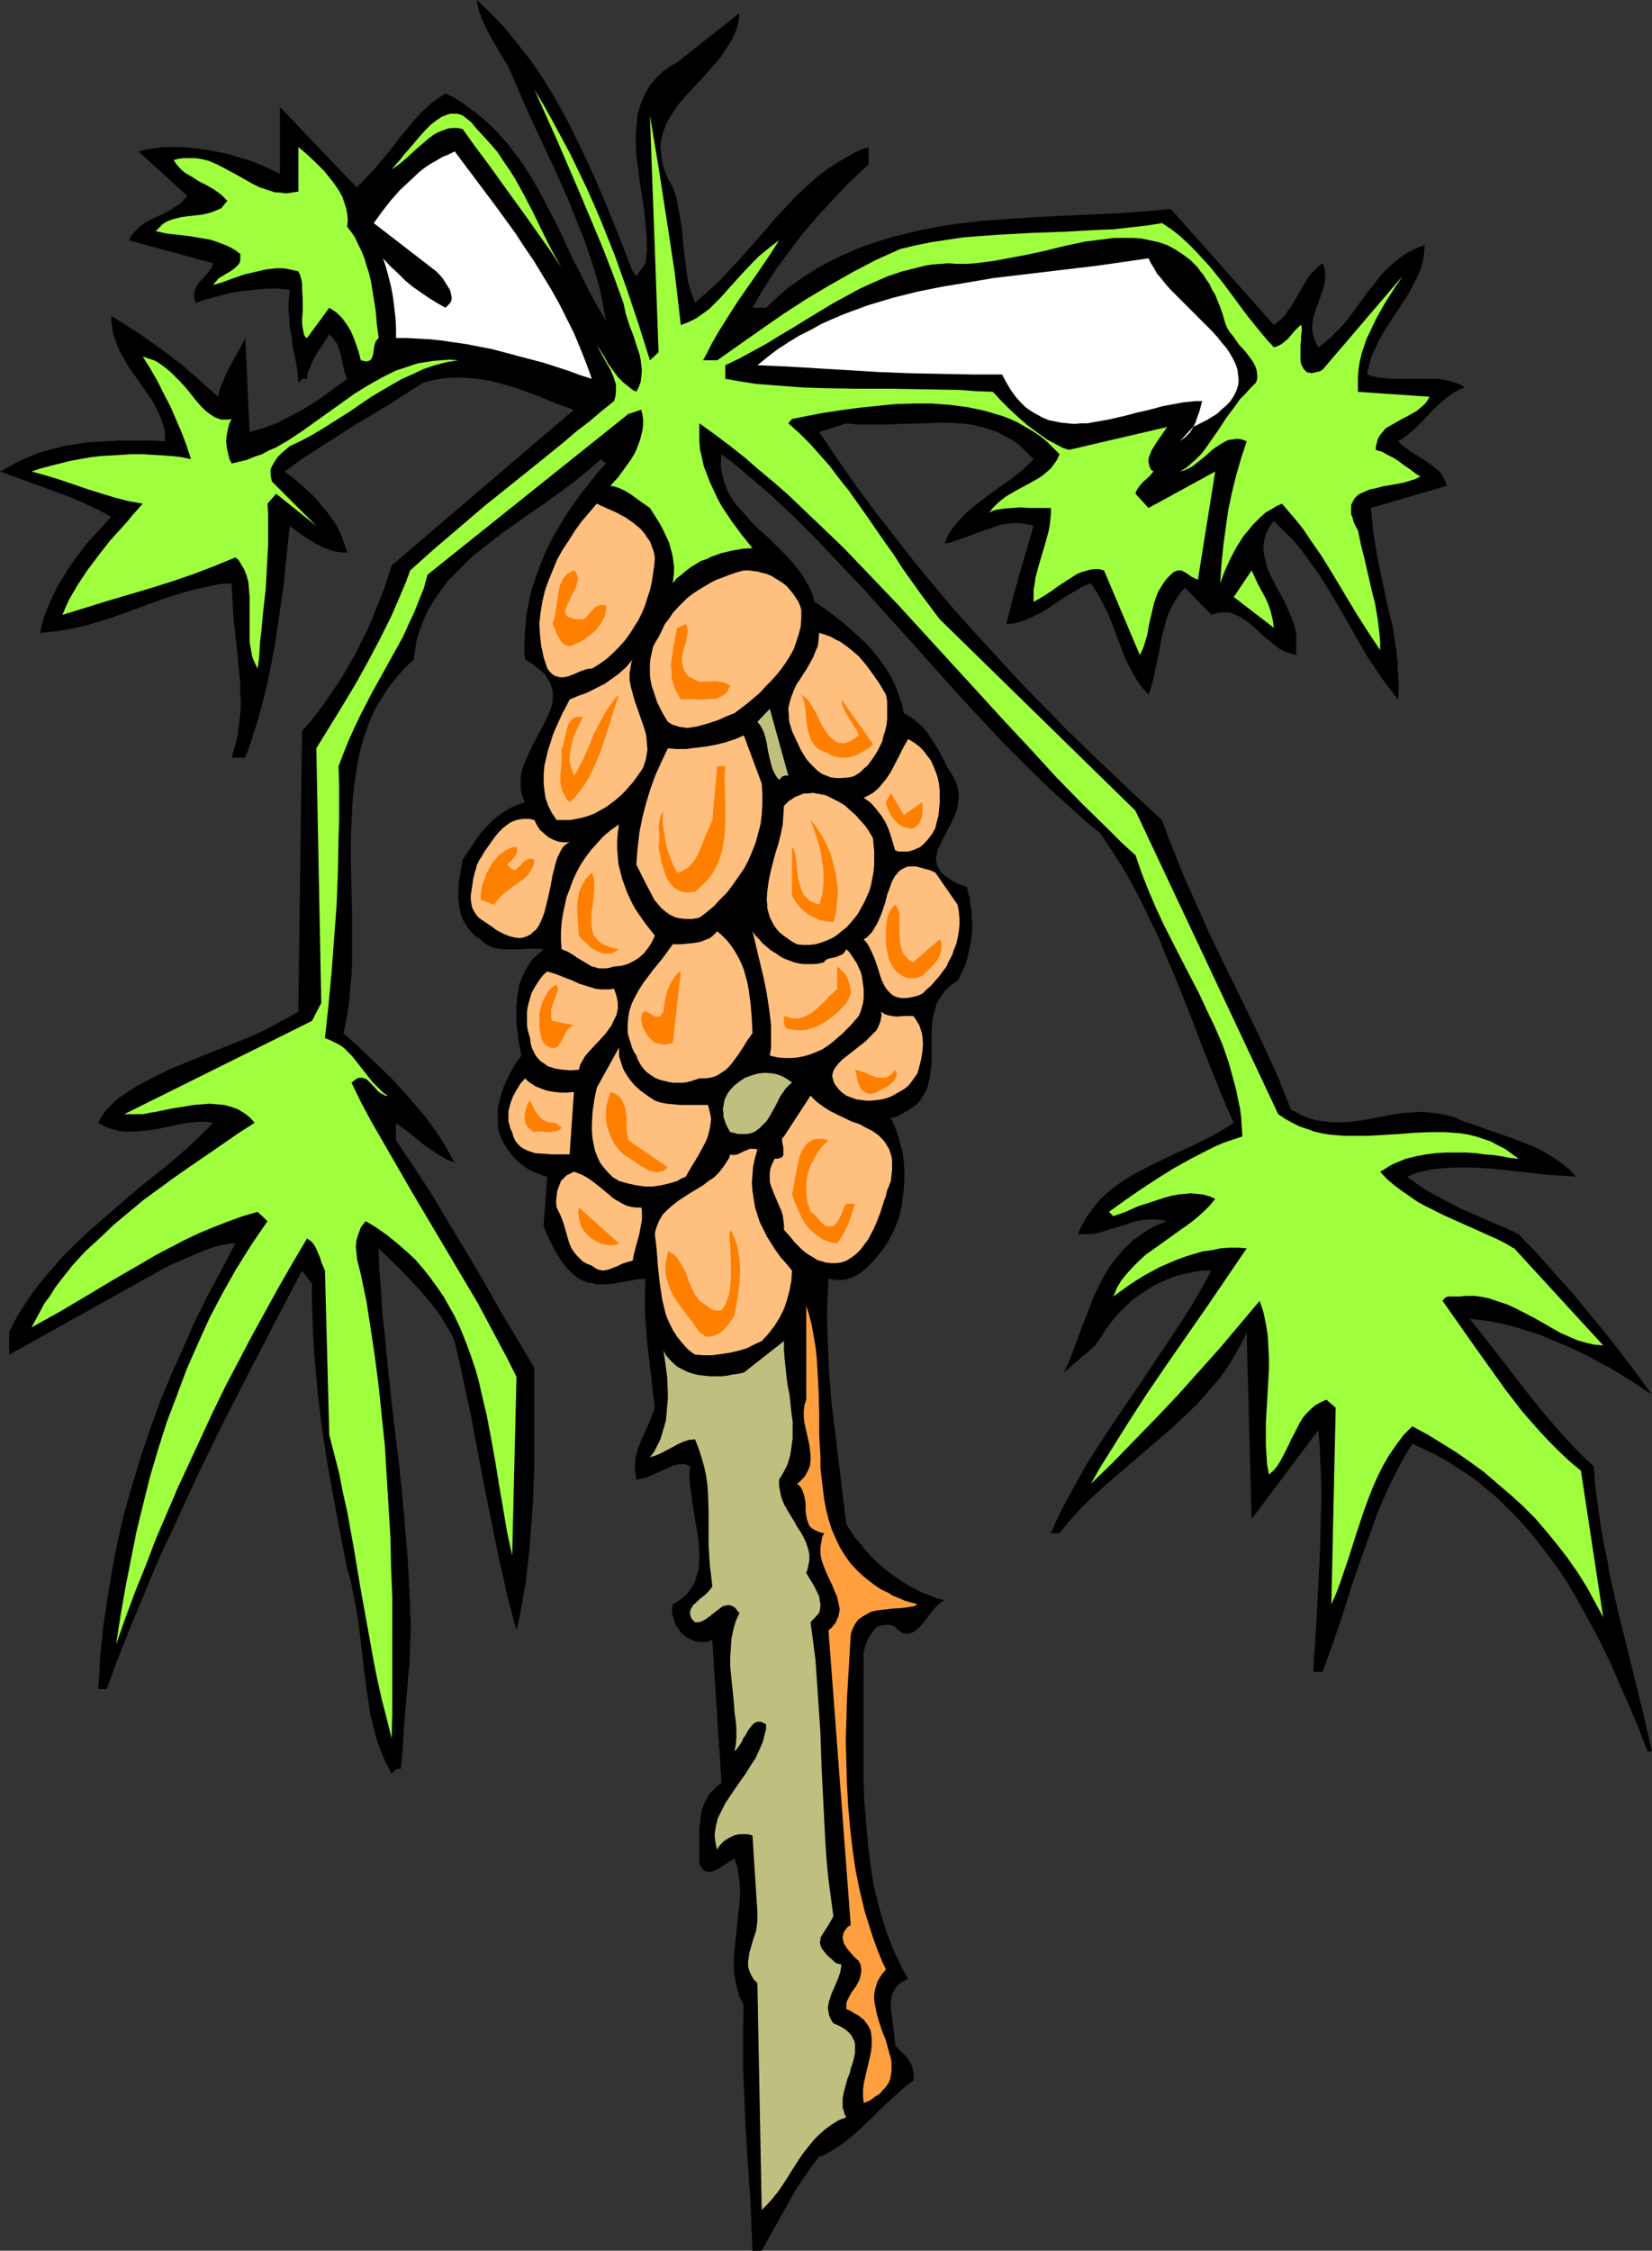 <?xml version="1.0" encoding="UTF-8" standalone="no"?>
<svg
   version="1.0"
   width="114.341mm"
   height="155.711mm"
   id="svg51"
   sodipodi:docname="Tree - Tropical 1.wmf"
   xmlns:inkscape="http://www.inkscape.org/namespaces/inkscape"
   xmlns:sodipodi="http://sodipodi.sourceforge.net/DTD/sodipodi-0.dtd"
   xmlns="http://www.w3.org/2000/svg"
   xmlns:svg="http://www.w3.org/2000/svg">
  <rect width="100%" height="100%" fill="#333333" stroke="none"/>
  <sodipodi:namedview
     id="namedview51"
     pagecolor="#ffffff"
     bordercolor="#000000"
     borderopacity="0.25"
     inkscape:showpageshadow="2"
     inkscape:pageopacity="0.0"
     inkscape:pagecheckerboard="0"
     inkscape:deskcolor="#d1d1d1"
     inkscape:document-units="mm" />
  <defs
     id="defs1">
    <pattern
       id="WMFhbasepattern"
       patternUnits="userSpaceOnUse"
       width="6"
       height="6"
       x="0"
       y="0" />
  </defs>
  <path
     style="fill:#000000;fill-opacity:1;fill-rule:evenodd;stroke:none"
     d="m 165.493,70.939 0.97,1.293 2.424,-3.393 0.162,-1.616 0.162,-1.616 v -3.232 l -0.323,-3.555 -0.323,-3.555 -1.131,-7.272 -0.485,-3.717 -0.485,-3.717 -0.162,-3.717 v -1.778 l 0.162,-1.616 0.162,-1.778 0.162,-1.778 0.485,-1.616 0.485,-1.616 0.646,-1.454 0.808,-1.454 0.808,-1.454 1.131,-1.293 1.131,-1.293 1.455,-1.293 1.616,-1.131 1.778,-0.97 16.323,-12.927 -0.162,1.616 -0.323,1.616 -0.485,1.454 -0.646,1.454 -0.646,1.293 -0.808,1.293 -0.97,1.454 -0.808,1.293 -2.101,2.424 -2.263,2.585 -4.525,4.848 -2.101,2.424 -0.97,1.293 -0.808,1.293 -0.808,1.293 -0.808,1.454 -0.485,1.293 -0.485,1.454 -0.323,1.616 -0.162,1.454 0.162,1.616 0.162,1.616 0.323,1.778 0.646,1.778 0.808,1.939 1.131,1.939 0.646,1.778 0.485,1.778 0.323,1.939 0.323,1.778 0.646,3.878 0.323,4.04 0.485,3.878 0.485,3.878 0.323,1.939 0.485,1.778 0.646,1.778 0.646,1.778 2.909,-2.585 2.909,-2.585 2.586,-2.747 2.747,-2.909 5.172,-5.817 5.01,-5.817 2.586,-2.747 2.586,-2.747 2.747,-2.585 2.909,-2.585 3.071,-2.262 3.071,-1.939 1.778,-0.97 1.616,-0.97 1.778,-0.808 1.939,-0.646 v 4.525 l -4.525,4.201 -4.202,4.363 -4.202,4.525 -4.04,4.686 -3.717,4.848 -3.555,4.848 -3.232,5.009 -2.909,5.009 h 3.555 l 2.747,-2.585 2.747,-2.424 2.909,-2.101 2.909,-1.939 2.909,-1.778 3.071,-1.616 3.071,-1.454 3.232,-1.454 3.071,-1.131 3.394,-1.131 3.232,-0.97 3.394,-0.808 3.232,-0.808 3.394,-0.646 3.394,-0.646 3.555,-0.485 6.949,-0.808 6.949,-0.485 7.111,-0.485 6.949,-0.323 14.06,-0.646 6.788,-0.485 6.788,-0.646 26.989,30.379 0.97,-0.808 0.97,-0.808 0.97,-0.97 0.646,-0.97 1.455,-2.101 1.293,-2.262 1.293,-2.262 1.293,-2.101 0.808,-1.131 0.97,-0.97 0.97,-0.97 1.131,-0.808 0.485,1.293 0.162,1.293 v 1.454 l -0.162,1.293 -0.323,1.293 -0.485,1.293 -0.97,2.747 -0.97,2.747 -0.323,1.293 -0.162,1.454 v 1.293 l 0.323,1.454 0.485,1.616 0.323,0.646 0.485,0.808 1.939,-1.454 1.778,-1.616 1.778,-1.778 1.616,-1.778 2.909,-3.878 2.909,-4.04 1.616,-1.939 1.455,-1.939 1.616,-1.778 1.778,-1.616 1.939,-1.616 1.939,-1.293 2.263,-1.131 1.131,-0.485 1.131,-0.323 -0.162,2.262 -0.323,2.101 -0.646,2.101 -0.97,2.101 -0.97,1.939 -1.131,2.101 -2.586,4.04 -1.293,1.939 -2.747,4.201 -1.131,2.101 -0.97,2.101 -0.97,2.101 -0.646,2.262 -0.485,2.424 1.616,0.485 1.455,0.323 3.232,0.323 h 3.394 1.616 5.172 1.616 l 1.616,0.162 1.455,0.323 1.616,0.485 1.455,0.485 1.293,0.808 -1.293,0.485 -1.293,0.646 -1.131,0.808 -1.131,0.808 -2.101,1.778 -1.939,1.939 -1.939,2.101 -2.101,2.101 -2.101,1.778 -1.293,0.97 -1.131,0.646 0.808,0.808 0.808,0.646 1.939,1.454 1.939,1.131 1.939,1.293 1.778,1.293 0.808,0.646 0.808,0.646 0.646,0.808 0.485,0.97 0.485,0.97 0.323,0.97 -19.878,5.817 0.323,3.232 0.323,3.232 0.485,3.07 0.485,3.07 1.293,6.14 0.646,3.07 0.646,3.07 1.455,5.979 0.485,3.07 0.485,3.07 0.323,3.232 0.162,3.232 0.162,3.232 -0.162,3.393 -2.101,-2.747 -2.101,-2.747 -1.939,-2.909 -1.939,-2.909 -3.556,-6.14 -3.555,-6.302 -3.717,-6.14 -1.939,-3.07 -2.101,-2.909 -2.101,-2.909 -2.263,-2.747 -2.586,-2.585 -2.586,-2.585 -0.808,0.97 -0.485,0.808 -0.485,0.97 -0.323,0.808 -0.323,0.97 -0.162,0.808 -0.162,1.778 0.162,1.778 0.485,1.939 0.485,1.778 0.808,1.778 1.939,3.717 1.939,3.555 0.808,1.939 0.808,1.778 0.646,1.939 0.485,1.939 v 5.817 l -1.616,-0.485 -1.455,-0.485 -1.455,-0.808 -1.293,-0.97 -2.586,-2.101 -2.424,-2.262 -1.293,-1.131 -1.293,-0.97 -1.293,-0.808 -1.455,-0.646 -1.293,-0.485 h -0.808 -0.646 -0.808 l -0.808,0.162 -0.808,0.162 -0.808,0.323 -6.949,-7.11 -1.293,1.454 -0.97,1.454 -0.97,1.616 -0.808,1.616 -0.646,1.616 -0.485,1.778 -0.97,3.717 -0.646,3.717 -0.808,3.717 -0.808,3.717 -0.485,1.778 -0.646,1.778 -1.293,-1.454 -1.293,-1.616 -0.97,-1.616 -0.97,-1.778 -0.97,-1.778 -0.808,-1.778 -1.455,-3.878 -1.455,-3.878 -1.616,-4.04 -0.97,-1.778 -0.97,-1.939 -1.131,-1.778 -1.131,-1.778 -1.455,0.485 -1.293,0.646 -2.747,1.616 -2.586,1.616 -2.586,1.778 -2.586,1.616 -1.455,0.646 -1.293,0.646 -1.455,0.646 -1.616,0.485 -1.455,0.323 -1.616,0.162 1.616,-6.464 1.778,-6.464 3.717,-12.766 -1.616,-0.485 -1.455,-0.162 -1.455,-0.162 -1.616,0.162 -1.455,0.162 -1.455,0.323 -2.747,0.97 -2.909,0.97 -2.909,1.131 -2.909,0.97 -1.293,0.485 -1.455,0.162 0.808,-1.939 1.131,-1.778 1.293,-1.616 1.293,-1.454 1.455,-1.454 1.616,-1.293 3.232,-2.585 3.394,-2.424 3.232,-2.262 1.616,-1.293 1.455,-1.131 1.455,-1.454 1.293,-1.293 -1.293,-1.293 -1.293,-1.293 -1.131,-1.131 -1.293,-0.97 -1.455,-0.808 -1.293,-0.646 -1.293,-0.808 -1.455,-0.485 -1.455,-0.485 -1.455,-0.485 -2.909,-0.646 -3.071,-0.323 -3.071,-0.162 h -3.071 l -3.232,0.162 -6.626,0.162 -3.394,0.162 h -3.394 -3.394 l -3.394,-0.323 -7.111,2.262 4.687,6.948 4.848,6.948 5.01,6.787 5.172,6.625 5.172,6.625 5.333,6.464 5.333,6.302 5.656,6.302 5.656,6.14 5.656,6.14 5.98,6.14 5.98,6.14 6.141,5.979 6.303,5.979 6.303,5.979 6.465,5.979 1.778,4.848 1.939,4.848 1.939,4.848 2.101,4.686 4.202,9.534 4.525,9.372 4.525,9.211 4.525,9.372 4.364,9.372 1.939,4.848 1.939,4.848 1.455,0.646 1.293,0.808 1.455,0.485 1.293,0.485 1.293,0.323 1.293,0.162 2.586,0.323 h 2.586 l 2.586,-0.162 2.586,-0.323 2.586,-0.485 5.172,-0.97 2.747,-0.485 2.747,-0.162 2.747,-0.162 2.747,0.323 1.455,0.162 1.616,0.323 1.455,0.323 1.455,0.485 2.101,0.97 2.101,0.646 4.04,1.454 4.202,1.454 4.04,1.454 1.939,0.808 2.101,0.808 1.939,0.97 1.939,1.131 1.778,1.131 1.778,1.293 1.778,1.454 1.616,1.778 -2.263,-0.162 -2.586,-0.162 -2.586,-0.162 -2.747,-0.323 -5.818,-0.646 -5.98,-0.646 -2.909,-0.162 -3.071,-0.162 h -2.909 l -2.909,0.162 -2.747,0.162 -2.586,0.485 -2.586,0.646 -2.424,0.97 1.455,1.131 1.616,1.131 1.616,1.131 1.778,0.97 3.556,1.939 3.717,1.939 7.757,3.393 3.879,1.616 3.717,1.778 4.848,5.009 4.687,5.332 4.687,5.171 4.364,5.333 4.525,5.494 4.04,5.171 4.04,5.333 3.717,5.171 -5.495,-3.717 -5.656,-3.393 -3.071,-1.616 -2.909,-1.616 -3.071,-1.454 -2.909,-1.293 -3.071,-1.293 -3.071,-1.293 -3.071,-0.97 -3.071,-0.97 -3.071,-0.808 -3.071,-0.646 -3.071,-0.485 -3.071,-0.323 3.879,4.848 3.879,5.009 7.757,10.019 4.04,5.009 4.04,4.686 4.364,4.686 2.263,2.262 2.263,2.101 0.323,4.848 0.646,4.848 0.646,4.686 0.808,4.848 0.97,4.686 0.808,4.525 2.101,9.372 2.263,9.049 2.263,9.211 2.263,9.211 2.101,9.211 v 0 h -1.131 v 0 l -2.263,-5.817 -2.424,-5.817 -2.586,-5.817 -2.586,-5.979 -2.909,-5.979 -3.071,-5.656 -3.232,-5.817 -1.616,-2.747 -1.778,-2.747 -1.939,-2.747 -1.939,-2.585 -1.939,-2.585 -2.101,-2.585 -2.101,-2.424 -2.263,-2.424 -2.263,-2.262 -2.263,-2.262 -2.586,-2.101 -2.424,-2.101 -2.747,-1.939 -2.747,-1.778 -2.747,-1.778 -2.909,-1.616 -3.071,-1.454 -3.071,-1.454 -2.101,3.555 -1.939,3.555 -1.778,3.555 -1.616,3.555 -1.616,3.717 -1.293,3.717 -2.747,7.595 -2.586,7.433 -2.424,7.756 -2.586,7.595 -2.747,7.595 h -2.424 l 0.162,-4.04 0.323,-4.04 0.485,-8.08 0.808,-16.159 0.162,-8.08 0.162,-4.04 v -3.878 l -0.162,-3.717 -0.162,-3.878 -0.162,-3.717 -0.323,-3.555 -17.454,23.269 -1.293,-48.801 -0.97,2.101 -1.131,2.101 -1.131,1.939 -1.131,1.939 -1.293,1.939 -1.293,1.778 -2.909,3.393 -2.909,3.393 -3.232,3.07 -3.232,3.07 -3.394,2.909 -6.949,5.979 -6.788,5.817 -3.394,3.07 -3.232,3.07 -3.071,3.393 -2.909,3.555 h -2.263 l 2.101,-4.686 2.263,-4.363 2.424,-4.363 2.424,-4.363 2.747,-4.363 2.747,-4.201 5.656,-8.403 2.909,-4.201 2.747,-4.201 5.656,-8.403 2.747,-4.201 2.747,-4.363 2.424,-4.201 2.424,-4.363 h -2.263 l -2.263,0.323 -2.263,0.485 -2.263,0.485 -2.101,0.808 -2.101,0.97 -2.101,0.97 -1.939,1.293 -1.939,1.293 -1.939,1.454 -1.616,1.616 -1.778,1.778 -1.616,1.939 -1.455,1.939 -1.293,2.101 -1.455,2.101 -8.242,7.11 1.293,-2.747 1.131,-2.909 2.101,-5.656 2.263,-5.817 1.131,-2.909 1.293,-2.747 1.455,-2.747 1.616,-2.585 1.939,-2.424 1.939,-2.262 1.131,-0.97 1.131,-1.131 1.293,-0.808 1.293,-0.97 1.293,-0.808 1.455,-0.808 1.616,-0.646 1.616,-0.646 -1.455,-0.323 -1.455,-0.162 h -1.455 l -1.455,0.162 -1.455,0.162 -1.455,0.323 -2.747,0.97 -2.909,0.808 -2.909,0.97 -1.455,0.323 -1.455,0.162 h -1.616 -1.455 l 0.646,-1.616 0.808,-1.454 0.808,-1.454 0.97,-1.293 0.97,-1.293 0.97,-1.293 1.131,-1.131 1.131,-1.131 2.424,-1.939 2.586,-1.778 2.747,-1.616 2.747,-1.454 5.656,-2.747 3.071,-1.454 2.909,-1.293 2.909,-1.454 2.909,-1.454 2.747,-1.616 2.586,-1.616 -2.101,-4.848 -1.939,-4.686 -3.879,-9.695 -3.717,-9.695 -3.879,-9.695 -2.101,-4.848 -1.939,-4.848 -2.263,-4.686 -2.263,-4.686 -2.424,-4.686 -2.586,-4.525 -2.909,-4.525 -2.909,-4.363 -3.394,-2.747 -3.232,-2.909 -3.232,-2.909 -3.232,-2.909 -6.303,-6.14 -6.303,-6.302 -6.141,-6.625 -6.141,-6.625 -11.959,-13.412 -5.98,-6.625 -5.98,-6.625 -6.141,-6.464 -5.98,-6.302 -6.141,-6.14 -3.071,-2.909 -3.071,-2.909 -3.232,-2.747 -3.071,-2.585 -3.232,-2.747 -3.232,-2.424 -0.162,1.454 v 1.616 l 0.162,1.293 0.323,1.454 0.323,1.293 0.485,1.293 0.485,1.293 0.646,1.131 0.808,1.293 0.808,1.131 1.939,2.101 1.939,2.262 2.101,2.101 2.263,1.939 2.263,2.262 2.101,2.101 2.101,2.262 1.778,2.262 0.97,1.293 0.646,1.293 0.808,1.293 0.646,1.293 0.485,1.454 0.485,1.454 4.04,2.747 3.879,3.07 1.778,1.616 1.778,1.616 1.778,1.616 1.616,1.778 1.455,1.778 1.455,1.939 1.293,1.939 1.131,1.939 0.97,2.101 0.808,2.262 0.808,2.262 0.485,2.424 1.131,0.646 1.293,0.808 0.97,0.808 0.97,0.808 0.97,0.97 0.808,0.97 1.455,2.262 1.455,2.262 2.424,4.686 1.293,2.101 0.646,1.131 0.485,1.293 0.323,1.131 0.162,1.131 v 0.97 l -0.162,1.131 -0.162,1.131 -0.162,0.97 -0.808,2.101 -0.97,1.939 -0.97,1.939 -0.97,1.778 -0.808,1.778 -0.485,0.97 -0.162,0.808 -0.162,0.808 -0.162,0.808 0.162,0.808 0.162,0.808 0.323,0.646 0.485,0.808 0.646,0.808 0.808,0.646 0.97,0.646 1.293,0.808 1.455,0.646 1.778,0.646 0.808,3.232 0.162,1.616 0.323,1.616 v 1.616 l 0.162,1.454 v 1.616 l -0.162,1.454 -0.162,1.454 -0.323,1.616 -0.323,1.454 -0.323,1.454 -0.485,1.616 -0.646,1.454 -0.646,1.454 -0.808,1.454 -1.293,0.808 -1.131,0.97 -0.97,0.97 -0.808,1.131 -0.646,0.97 -0.646,1.131 -0.323,1.293 -0.323,1.293 -0.323,1.131 -0.162,1.293 -0.162,2.747 v 5.333 2.585 l -0.323,2.585 -0.162,1.293 -0.323,1.131 -0.323,1.293 -0.485,1.131 -0.646,0.97 -0.646,1.131 -0.808,0.97 -1.131,0.808 -1.131,0.808 -1.455,0.808 -1.455,0.808 -1.778,0.485 0.97,2.101 0.808,2.101 0.646,2.424 0.646,2.262 0.323,2.424 0.162,2.424 v 2.585 l -0.162,2.424 -0.323,2.424 -0.323,2.424 -0.646,2.424 -0.808,2.262 -0.97,2.101 -1.131,2.101 -1.293,1.939 -1.455,1.778 -1.293,1.454 -1.455,1.454 -1.293,1.131 -1.616,0.97 -0.808,0.485 -1.616,0.485 -0.808,0.162 h -0.97 -0.97 l -0.97,-0.162 -0.97,-0.162 -0.162,4.04 -0.162,4.04 v 3.878 l 0.162,4.201 0.323,8.08 0.646,8.08 0.97,7.918 0.97,8.08 0.97,7.918 0.97,7.918 1.131,1.778 1.131,1.778 1.455,1.616 1.293,1.616 1.455,1.616 1.455,1.454 1.455,1.293 1.778,1.454 1.616,1.131 1.616,1.131 1.778,1.131 1.778,0.97 1.939,0.97 1.778,0.646 1.939,0.808 2.101,0.485 -0.808,0.485 -0.808,0.646 -0.808,0.808 -0.808,0.97 -1.455,1.939 -1.455,1.778 -0.808,0.808 -0.808,0.646 -0.808,0.485 -0.808,0.162 h -0.808 l -0.97,-0.162 -0.323,-0.323 -0.485,-0.323 -0.485,-0.323 -0.485,-0.646 -0.97,-0.323 -0.808,-0.162 h -0.808 l -0.808,0.162 -0.808,0.162 -0.646,0.323 -0.485,0.485 -0.485,0.646 -0.97,1.293 -0.646,1.454 -0.485,1.454 -0.323,1.454 v 10.827 5.494 5.494 11.311 l 0.162,5.494 0.485,5.494 0.485,5.656 0.646,5.333 0.808,5.333 1.293,5.333 0.646,2.424 0.808,2.585 0.808,2.585 0.97,2.424 0.97,2.424 1.131,2.262 1.131,2.424 1.293,2.262 -0.646,0.323 -0.646,0.323 -0.97,0.646 -0.808,0.808 -0.646,0.97 -0.485,0.97 -0.162,1.131 -0.162,1.131 v 1.293 l 0.323,2.424 0.323,2.585 0.323,2.585 0.162,1.131 v 1.131 l 2.101,2.101 0.97,0.97 0.646,0.97 0.646,1.131 0.323,1.293 0.162,0.646 v 0.646 0.646 l -0.162,0.808 -1.616,1.131 -1.455,1.293 -2.909,2.585 -2.909,2.747 -2.747,2.747 -2.909,2.747 -3.071,2.585 -1.616,1.131 -1.778,1.131 -1.616,0.97 -1.939,0.808 -2.263,2.909 -2.101,3.07 -1.939,2.909 -1.778,3.232 -3.556,6.302 -3.394,6.14 h -2.424 l -0.162,-4.525 -0.162,-4.201 -0.162,-4.201 -0.323,-4.04 -0.485,-7.756 -0.485,-7.595 -0.323,-7.595 -0.323,-7.595 v -4.04 -4.04 -4.201 l 0.162,-4.363 -0.485,-1.131 -0.646,-1.131 -0.646,-2.424 -0.485,-2.262 -0.323,-2.424 v -2.424 l 0.162,-2.424 0.485,-4.848 0.485,-4.848 0.323,-2.424 0.162,-2.424 v -2.424 l -0.323,-2.424 -0.323,-2.424 -0.808,-2.424 -0.485,0.323 -0.646,0.323 -1.131,0.808 -1.455,0.97 -1.293,0.646 -0.646,0.323 -0.646,0.162 h -0.646 l -0.485,-0.162 -0.485,-0.162 -0.485,-0.485 -0.485,-0.646 -0.323,-0.97 v -8.726 l 0.323,-2.747 0.162,-1.454 0.323,-1.293 0.485,-1.293 0.646,-1.131 0.646,-1.293 0.97,-0.97 0.97,-0.97 1.293,-0.97 -2.424,-37.489 -0.97,0.485 -0.97,0.162 h -0.97 l -1.131,-0.162 -0.808,-0.162 -0.97,-0.485 -0.97,-0.485 -0.808,-0.646 -0.646,-0.646 -0.646,-0.97 -0.646,-0.808 -0.323,-0.97 -0.323,-1.131 -0.323,-0.97 v -1.131 l 0.162,-1.293 1.131,-0.646 1.131,-0.808 0.97,-0.808 0.808,-0.808 0.646,-0.97 0.646,-0.97 0.485,-0.97 0.323,-1.131 0.323,-0.97 0.323,-1.131 0.162,-2.262 v -2.424 l -0.162,-2.424 -0.323,-2.424 -0.485,-2.585 -0.808,-5.171 -0.323,-2.424 -0.323,-2.585 -0.162,-2.262 0.162,-2.262 -0.808,-0.485 -0.808,-0.162 h -0.97 l -0.808,0.162 -0.808,0.162 -0.808,0.323 -1.778,0.808 -1.778,0.808 -1.778,0.808 -0.808,0.323 -0.97,0.323 -0.97,0.162 -0.97,0.162 -0.162,-1.454 -0.162,-1.293 v -1.293 l 0.162,-1.293 0.162,-1.131 0.323,-1.131 0.808,-2.262 1.939,-4.363 0.97,-2.262 0.808,-2.262 -0.485,-4.201 -0.485,-4.201 -0.485,-4.04 -0.485,-4.201 -0.323,-4.201 -0.323,-4.201 v -4.363 l 0.162,-4.363 -2.101,0.162 -1.939,0.323 -4.364,0.808 -2.101,0.162 h -1.131 -1.131 l -1.131,-0.323 -1.293,-0.162 -1.131,-0.485 -1.131,-0.485 -1.616,-1.293 -1.455,-1.454 -1.293,-1.616 -1.131,-1.778 -1.131,-1.939 -0.97,-1.939 -0.808,-1.778 -0.808,-1.939 0.97,-12.927 -1.131,-0.323 -1.131,-0.485 -0.97,-0.323 -1.131,-0.485 -1.778,-1.131 -1.778,-1.454 -1.455,-1.616 -1.293,-1.778 -1.131,-1.939 -0.808,-2.101 -0.323,-1.616 v -1.293 -1.454 -1.293 l 0.162,-1.454 0.323,-1.293 0.323,-1.131 0.323,-1.293 0.97,-2.424 1.131,-2.262 1.293,-2.262 1.616,-2.262 -0.646,-3.555 -0.485,-3.717 -0.162,-1.939 v -1.939 -1.939 l 0.162,-1.939 0.323,-1.778 0.323,-1.939 0.646,-1.616 0.808,-1.778 0.97,-1.616 0.97,-1.454 1.455,-1.293 1.455,-1.293 -0.808,-0.162 h -0.97 -1.939 l -2.263,0.162 h -2.263 -2.263 l -1.131,-0.162 -1.131,-0.162 -0.97,-0.323 -0.97,-0.485 -0.97,-0.646 -0.808,-0.808 -1.293,-0.808 -1.131,-1.131 -0.808,-0.97 -0.808,-1.293 -0.646,-1.131 -0.485,-1.293 -0.323,-1.454 -0.162,-1.293 -0.162,-1.454 v -1.454 l 0.162,-2.909 0.485,-2.909 0.485,-2.747 1.616,-2.424 1.616,-2.424 1.616,-2.262 1.939,-2.101 0.97,-0.97 1.131,-0.97 1.131,-0.808 1.131,-0.808 1.131,-0.646 1.293,-0.646 1.293,-0.485 1.455,-0.485 -0.646,-1.293 -0.323,-1.293 -0.162,-1.293 v -1.293 -1.293 l 0.162,-1.293 0.323,-1.131 0.485,-1.293 1.131,-2.585 1.131,-2.424 1.293,-2.424 1.293,-2.262 1.131,-2.424 0.485,-1.131 0.485,-1.131 0.323,-1.131 0.162,-0.97 v -1.131 -1.131 l -0.323,-1.131 -0.323,-1.131 -0.646,-0.97 -0.646,-1.131 -0.97,-0.97 -1.293,-0.97 -1.455,-1.131 -1.616,-0.97 -0.162,-1.939 v -1.939 l 0.162,-3.717 0.323,-3.717 0.646,-3.555 0.808,-3.555 1.131,-3.393 1.293,-3.393 1.293,-3.232 1.616,-3.232 1.778,-3.07 1.778,-2.909 1.939,-2.909 2.101,-2.909 2.101,-2.585 2.101,-2.747 2.263,-2.424 -1.293,-1.131 -3.394,2.909 -3.555,2.909 -3.717,2.747 -3.717,2.747 -4.04,2.747 -3.879,2.747 -3.879,2.747 -3.717,2.909 -3.717,2.909 -3.232,3.232 -1.616,1.616 -1.616,1.616 -1.293,1.778 -1.293,1.778 -1.293,1.939 -1.131,1.778 -0.97,2.101 -0.808,1.939 -0.808,2.262 -0.646,2.262 -0.323,2.262 -0.323,2.424 -2.424,2.262 -2.101,2.424 -1.939,2.424 -1.778,2.747 -1.616,2.585 -1.293,2.747 -1.131,2.909 -0.97,2.909 -0.808,2.909 -0.646,3.232 -0.485,3.07 -0.485,3.07 -0.323,3.232 -0.162,3.232 -0.323,6.625 v 6.625 l 0.162,6.787 0.162,6.625 v 6.625 6.464 l -0.162,3.232 -0.323,3.07 -0.162,3.07 -0.485,3.07 -0.485,2.909 -0.646,2.909 4.202,3.717 4.04,3.878 4.202,4.04 3.879,4.201 3.717,4.363 1.778,2.101 1.616,2.262 1.616,2.262 1.455,2.424 1.293,2.262 1.293,2.262 -2.101,-0.808 -1.939,-1.131 -1.939,-1.293 -1.939,-1.293 -3.717,-3.07 -3.717,-2.747 v 4.525 l 5.01,7.433 4.687,7.272 4.525,7.595 4.525,7.433 4.364,7.433 4.202,7.433 8.889,14.866 v 8.564 8.564 8.726 l -0.323,8.888 -0.646,8.726 -0.323,4.363 -0.485,4.201 -0.485,4.363 -0.808,4.201 -0.646,4.04 -0.97,4.04 -2.424,-9.211 -2.101,-9.372 -1.939,-9.534 -1.939,-9.534 -3.555,-18.906 -2.101,-9.695 -2.101,-9.372 -0.808,-1.778 -0.97,-1.616 -0.97,-1.616 -0.97,-1.616 -2.424,-3.232 -2.424,-2.909 -2.747,-2.909 -2.747,-2.909 -5.818,-5.656 0.162,5.656 0.485,5.656 0.323,5.656 0.646,5.817 1.131,11.473 1.293,11.635 1.455,11.796 1.131,11.635 0.485,5.979 0.485,5.979 0.323,5.817 0.323,5.979 v 2.424 l 0.162,2.424 v 2.424 l -0.162,2.585 -0.162,5.333 -0.485,5.494 -0.97,11.311 -0.323,5.656 -0.485,5.333 h -0.485 -0.323 l -0.646,0.323 -0.97,0.97 -1.616,-3.07 -1.293,-3.07 -1.131,-3.232 -0.808,-3.232 -0.808,-3.393 -0.485,-3.393 -0.485,-3.393 -0.485,-3.555 -0.808,-6.948 -0.808,-6.948 -0.646,-3.393 -0.646,-3.393 -0.646,-3.393 -0.97,-3.232 -1.778,-9.049 -1.778,-9.372 -1.616,-9.211 -1.455,-9.372 -1.131,-9.534 -0.808,-9.372 -0.323,-4.686 -0.162,-4.686 -0.162,-4.686 v -4.525 l -2.586,-3.393 -6.949,13.25 -6.949,13.412 -6.949,13.574 -6.626,13.574 -6.303,13.735 -3.232,6.787 -2.909,6.948 -2.909,6.948 -2.909,7.11 -2.747,6.948 -2.586,7.11 h -2.263 l 0.323,-4.04 0.162,-4.04 0.808,-7.918 1.131,-7.756 1.293,-7.756 1.455,-7.433 1.778,-7.595 2.101,-7.272 2.263,-7.433 2.424,-7.11 2.586,-7.11 2.909,-6.948 3.071,-6.948 3.071,-6.948 3.394,-6.787 3.556,-6.625 3.556,-6.787 h -0.97 l -0.97,0.162 -0.97,0.162 -1.131,0.162 -2.101,0.646 -2.263,0.808 -2.263,0.97 -2.263,0.97 -2.263,0.97 -2.263,0.97 -41.696,23.269 v -5.817 l 0.97,-2.101 1.131,-2.101 1.293,-2.101 1.293,-1.939 1.293,-1.939 1.455,-1.939 3.071,-3.717 3.232,-3.717 3.394,-3.393 3.556,-3.393 3.717,-3.232 7.434,-6.464 3.717,-3.07 3.879,-3.07 3.717,-3.07 3.556,-3.07 3.394,-3.232 3.232,-3.232 -1.778,-0.323 h -1.778 l -1.778,0.162 -1.778,0.162 -3.879,0.808 -3.879,0.808 -1.939,0.323 -1.939,0.162 -1.939,0.162 h -1.939 l -1.939,-0.162 -1.778,-0.485 -1.939,-0.646 -0.808,-0.485 -0.97,-0.485 0.646,-1.293 0.808,-1.293 0.97,-1.131 0.97,-0.97 0.97,-0.97 1.131,-0.97 2.424,-1.616 2.586,-1.616 2.747,-1.454 2.586,-1.293 2.586,-1.293 8.566,-3.555 8.566,-3.393 4.364,-1.778 4.202,-1.939 4.202,-2.262 4.04,-2.262 v -0.162 l 0.97,-73.201 2.101,-2.424 1.939,-2.424 1.778,-2.424 1.778,-2.585 1.778,-2.585 1.616,-2.585 1.455,-2.585 1.616,-2.747 1.293,-2.747 1.455,-2.747 1.293,-2.909 1.131,-2.909 1.131,-2.747 1.131,-2.909 0.97,-2.909 0.97,-3.07 47.676,-40.721 -4.525,-1.616 -4.687,-1.939 -4.848,-1.778 -2.424,-0.808 -2.424,-0.646 -2.424,-0.646 -2.424,-0.485 -2.586,-0.323 -2.586,-0.162 h -2.586 l -2.586,0.162 -2.747,0.485 -2.586,0.646 -4.525,2.909 -4.525,2.909 -9.212,5.494 -4.525,2.909 -4.525,2.909 -4.525,2.909 -4.364,3.232 2.747,2.101 2.586,2.262 2.586,2.424 2.263,2.747 1.131,1.293 0.97,1.454 0.97,1.293 0.808,1.454 0.646,1.454 0.646,1.616 0.485,1.454 0.485,1.616 h -1.131 l -1.131,-0.162 -1.131,-0.162 -0.97,-0.323 -2.101,-0.808 -1.939,-0.97 -1.778,-1.131 -1.778,-1.131 -1.616,-1.131 -1.455,-1.131 -0.808,7.756 -0.808,7.918 -1.131,7.756 -1.131,7.756 -1.455,7.433 -0.808,3.878 -0.97,3.717 -0.97,3.717 -1.131,3.555 -1.131,3.555 -1.293,3.555 h -3.556 l 0.808,-2.909 0.808,-2.909 0.323,-2.747 0.323,-2.747 0.162,-2.909 -0.162,-2.747 v -2.747 l -0.323,-2.747 -0.485,-5.494 -0.646,-5.656 -0.323,-2.909 -0.162,-2.909 -0.162,-3.07 -0.162,-3.07 -3.071,0.162 -3.071,0.646 -3.071,0.646 -3.071,0.808 -3.071,0.97 -3.071,0.97 -6.141,2.262 -6.141,2.262 -3.071,0.97 -3.232,0.97 -3.232,0.808 -3.232,0.646 -3.232,0.485 -3.394,0.323 0.485,-2.262 0.646,-2.101 0.808,-2.101 0.808,-1.939 0.97,-2.101 0.97,-1.939 1.131,-1.778 1.131,-1.939 2.586,-3.717 2.747,-3.555 3.232,-3.555 3.071,-3.393 -3.232,-1.778 -3.556,-1.616 -3.556,-1.616 -3.556,-1.293 L 0,123.294 l 2.424,-1.293 2.263,-1.293 2.586,-1.131 2.424,-0.97 2.424,-0.808 2.586,-0.646 2.586,-0.646 2.586,-0.323 2.586,-0.485 2.909,-0.162 2.747,-0.162 2.747,-0.162 h 3.071 2.909 3.071 l 3.232,0.162 v -1.131 -1.131 l -0.162,-0.97 -0.323,-0.97 -0.646,-2.101 -0.97,-1.939 -0.97,-1.939 -1.293,-1.939 L 36.201,99.54 33.454,95.662 32.323,93.561 31.191,91.622 30.383,89.521 29.575,87.259 29.414,86.128 29.252,84.997 29.09,83.866 v -1.293 l 3.879,2.424 3.717,2.424 3.717,2.585 3.717,2.747 3.556,2.747 3.394,2.909 3.071,2.747 1.455,1.293 1.455,1.293 0.485,-2.101 0.808,-1.939 0.808,-1.939 0.97,-1.939 2.101,-3.717 1.939,-3.717 1.131,24.562 1.778,-0.485 1.778,-0.485 1.616,-0.646 1.778,-0.646 3.232,-1.616 3.071,-1.616 3.232,-1.939 3.071,-2.101 5.98,-4.363 -0.646,-1.454 -0.323,-1.616 -0.323,-1.454 -0.323,-1.616 -0.485,-1.454 -0.485,-1.454 -0.485,-0.646 -0.323,-0.646 -0.646,-0.646 -0.646,-0.646 -1.778,2.747 -1.778,2.747 -0.808,1.454 -0.646,1.616 -0.646,1.454 -0.162,1.616 h -0.485 -0.323 -0.323 l -0.323,0.162 -0.323,0.485 -0.485,0.323 -0.162,-1.616 -0.162,-1.778 -0.485,-2.909 -0.646,-2.747 -0.323,-2.747 -0.485,-2.747 -0.162,-2.909 -0.162,-1.616 v -1.616 l 0.162,-1.778 0.162,-1.778 -2.909,-0.323 h -3.071 l -3.232,0.323 -3.071,0.323 -3.232,0.485 -3.071,0.808 -3.071,0.808 -2.909,0.97 -0.323,-0.808 -0.162,-0.808 v -0.808 l 0.162,-0.808 0.323,-0.646 0.323,-0.646 0.808,-1.131 1.131,-1.131 0.97,-1.131 0.808,-1.131 0.323,-0.646 0.162,-0.646 -21.979,-5.979 0.485,-1.131 0.808,-0.97 0.808,-0.808 0.808,-0.808 0.97,-0.646 0.97,-0.646 2.263,-1.131 2.263,-0.97 2.101,-1.293 0.97,-0.646 0.97,-0.646 0.97,-0.97 0.808,-0.97 -12.767,-11.635 v 0 l 1.939,-0.485 2.263,-0.323 2.263,-0.323 h 2.263 2.424 l 2.424,0.162 2.424,0.323 2.424,0.323 2.424,0.485 2.586,0.485 2.424,0.808 2.424,0.646 2.263,0.808 2.263,0.97 2.101,0.97 2.101,0.97 V 27.955 l 20.04,21.007 1.616,-1.454 1.455,-1.616 1.455,-1.454 1.293,-1.616 2.747,-3.232 2.424,-3.232 2.747,-3.232 1.293,-1.616 1.455,-1.616 1.455,-1.454 1.616,-1.454 1.778,-1.293 1.939,-1.293 2.263,1.131 2.101,1.293 1.939,1.454 1.939,1.454 1.778,1.454 1.778,1.616 1.616,1.616 1.455,1.616 1.616,1.778 1.293,1.778 2.747,3.717 2.424,3.878 2.263,4.04 2.101,4.04 2.101,4.04 1.939,4.201 1.939,4.201 2.101,4.04 2.101,4.201 2.101,3.878 2.424,4.04 -0.808,-4.201 -0.808,-4.04 -1.131,-4.04 -1.293,-4.04 -1.293,-3.878 -1.616,-4.04 -1.616,-4.04 -1.616,-4.04 -3.556,-7.918 -3.717,-7.918 -3.717,-8.08 -3.394,-7.918 -1.131,-2.424 -1.455,-2.424 -2.747,-4.686 -1.293,-2.424 -1.131,-2.424 -0.485,-1.293 L 125.251,2.747 124.927,1.454 124.766,0 l 3.717,3.555 3.556,3.717 3.232,4.04 3.232,4.04 2.909,4.201 2.747,4.363 2.586,4.525 2.424,4.525 2.263,4.686 2.263,4.686 2.101,4.686 2.101,4.848 3.879,9.534 z"
     id="path1" />
  <path
     style="fill:#9fff3f;fill-opacity:1;fill-rule:evenodd;stroke:none"
     d="m 180.523,18.583 -8.242,8.08 z"
     id="path2" />
  <path
     style="fill:#9fff3f;fill-opacity:1;fill-rule:evenodd;stroke:none"
     d="m 170.018,94.208 2.263,-2.101 -2.263,-61.889 2.263,13.574 2.101,13.574 2.101,13.735 0.808,6.948 0.808,6.948 2.101,-0.808 1.939,-0.97 1.616,-1.131 1.778,-1.293 1.455,-1.454 1.455,-1.454 2.747,-3.07 2.909,-3.232 2.909,-3.07 1.455,-1.454 1.778,-1.454 1.778,-1.454 1.778,-1.293 -2.586,4.04 -2.747,4.04 -5.495,7.918 -2.586,4.04 -2.424,3.878 -1.131,1.939 -0.97,1.778 -0.97,1.939 -0.97,1.778 h 3.717 l 11.475,-8.08 5.818,-4.04 5.98,-3.878 5.98,-3.555 5.98,-3.393 3.071,-1.616 3.071,-1.616 3.232,-1.454 3.232,-1.454 4.04,-0.97 4.04,-0.808 4.202,-0.646 4.364,-0.646 4.202,-0.323 4.364,-0.323 8.727,-0.485 8.889,-0.323 8.727,-0.485 4.364,-0.162 4.202,-0.485 4.364,-0.485 4.04,-0.646 2.424,1.616 2.263,1.778 2.101,1.939 1.939,1.939 1.778,1.939 1.939,2.101 3.394,4.201 3.232,4.363 3.232,4.363 3.394,4.201 1.778,2.101 1.778,1.939 0.97,-0.323 0.97,-0.485 0.808,-0.646 0.97,-0.808 1.616,-1.939 0.808,-0.808 0.808,-0.808 0.162,0.162 0.162,0.162 v 0.162 0.323 0.808 l -0.162,1.131 v 1.131 l -0.162,1.293 v 2.585 1.293 l 0.162,1.131 0.485,0.97 0.162,0.323 0.323,0.323 0.323,0.323 0.485,0.323 h 0.485 l 0.485,0.162 0.646,-0.162 0.646,-0.162 0.808,-0.162 0.808,-0.485 20.848,-24.4 -2.263,3.393 -2.263,3.555 -2.101,3.717 -0.97,1.939 -0.808,1.778 -0.97,1.939 -0.646,1.939 -0.646,1.939 -0.485,2.101 -0.323,1.939 -0.162,2.101 v 1.939 1.939 l 18.747,1.293 -0.646,1.131 -0.808,0.97 -0.97,0.808 -0.97,0.808 -2.263,1.293 -1.293,0.646 -2.263,1.293 -1.131,0.646 -1.131,0.646 -0.808,0.97 -0.808,0.97 -0.485,0.97 -0.323,1.293 -0.162,0.646 v 0.808 l 1.616,0.485 1.455,0.808 1.616,0.808 1.455,0.97 1.293,0.97 1.455,0.97 1.455,1.131 1.293,0.808 -0.646,0.323 -0.646,0.323 -1.455,0.485 -1.616,0.485 -1.778,0.323 -1.778,0.323 -1.939,0.323 -1.778,0.485 -1.616,0.323 -1.455,0.646 -1.455,0.646 -0.485,0.485 -0.485,0.485 -0.323,0.485 -0.323,0.646 -0.323,0.646 v 0.646 0.808 0.97 l 0.323,0.808 0.323,1.131 0.485,1.131 0.646,1.131 0.808,3.878 0.97,3.878 1.778,7.756 0.97,3.878 0.646,3.878 0.485,4.04 0.162,1.939 v 2.101 l -3.232,-4.848 -3.071,-4.848 -2.909,-4.848 -2.909,-4.848 -3.071,-5.009 -3.232,-4.686 -1.616,-2.424 -1.778,-2.262 -1.939,-2.262 -1.939,-2.262 -1.455,0.646 -1.293,0.808 -1.455,0.808 -1.293,1.131 -1.131,1.131 -1.131,1.131 -1.131,1.454 -1.131,1.293 -1.939,3.07 -1.616,3.07 -1.455,3.232 -1.131,3.07 0.323,-4.848 0.485,-4.848 0.646,-4.848 0.646,-4.525 0.97,-4.686 1.131,-4.525 1.293,-4.525 1.455,-4.363 -1.293,-0.485 -1.131,-0.162 -1.293,0.162 -1.131,0.162 -0.97,0.485 -1.131,0.646 -0.97,0.646 -1.131,0.808 -1.939,1.778 -2.101,1.616 -0.97,0.808 -1.131,0.646 -1.131,0.485 -1.131,0.323 1.616,-0.97 1.293,-1.131 1.293,-1.131 1.293,-1.293 1.131,-1.454 1.131,-1.616 2.263,-3.232 2.101,-3.232 2.424,-3.232 1.131,-1.616 1.455,-1.454 1.293,-1.454 1.455,-1.454 0.323,-0.97 v -1.131 l -0.162,-1.131 -0.323,-0.97 -0.485,-0.97 -0.646,-0.97 -1.455,-1.939 -1.778,-1.939 -1.455,-2.101 -0.808,-0.97 -0.646,-0.97 -0.485,-1.131 -0.323,-0.97 -0.485,-1.778 -0.646,-1.778 -1.293,-3.232 -0.808,-1.293 -0.646,-1.454 -0.808,-1.131 -0.808,-1.293 -0.808,-0.97 -0.808,-1.131 -0.97,-0.97 -0.808,-0.808 -1.939,-1.454 -1.939,-1.293 -2.101,-1.131 -2.263,-0.808 -2.263,-0.485 -2.263,-0.485 -2.263,-0.162 h -2.424 -2.586 l -2.424,0.323 -2.586,0.323 -2.586,0.323 -5.333,1.131 -2.586,0.646 -2.586,0.646 -5.333,1.131 -5.172,0.97 -2.586,0.485 -2.424,0.323 -2.586,0.323 -2.424,0.162 h -2.424 l -2.263,-0.162 -2.101,0.162 -2.101,0.162 -1.939,0.323 -1.939,0.485 -3.879,0.97 -3.879,1.293 -3.717,1.616 -3.556,1.616 -3.555,1.939 -3.555,1.939 -6.949,4.201 -3.394,2.101 -3.556,2.101 -3.394,2.101 -3.555,1.939 -3.555,1.939 -3.717,1.778 v 3.555 l 3.717,0.646 4.04,0.646 4.04,0.323 4.202,0.323 4.202,0.323 4.525,0.162 9.05,0.162 h 9.212 l 9.05,0.162 9.212,0.162 4.364,0.323 4.364,0.162 2.101,2.262 2.101,2.101 2.424,2.262 2.424,2.101 2.586,1.939 2.747,1.939 1.293,0.646 1.455,0.808 1.293,0.646 1.455,0.485 25.697,-5.979 -0.97,1.454 -1.131,1.616 -0.97,1.454 -0.97,1.616 -0.323,0.808 -0.323,0.808 -0.162,0.646 v 0.808 l 0.162,0.646 0.162,0.646 0.323,0.646 0.646,0.485 -0.646,0.808 -0.808,0.808 -1.455,1.293 -0.646,0.808 -0.485,0.646 -0.485,0.808 -0.162,0.646 3.394,3.717 17.454,-9.534 -4.525,28.278 -0.808,-0.323 -0.97,-0.485 -0.808,-0.646 -0.808,-0.485 -0.97,-0.485 h -0.485 -0.323 l -0.485,0.162 -0.485,0.162 -0.485,0.323 -0.485,0.485 -1.131,1.131 -0.808,1.131 -0.808,1.293 -0.646,1.131 -0.485,1.293 -0.485,1.454 -0.646,2.747 -0.646,2.747 -0.485,2.747 -0.808,2.747 -0.485,1.293 -0.646,1.293 -9.374,-22.138 -1.293,-0.323 h -1.131 l -1.293,0.162 -1.131,0.323 -1.131,0.323 -1.131,0.485 -2.263,1.454 -2.263,1.454 -2.263,1.616 -2.263,1.454 -1.131,0.646 -1.131,0.646 v -1.616 -1.616 l 0.323,-1.616 0.162,-1.454 0.808,-3.07 1.778,-5.979 0.808,-2.909 0.323,-1.616 0.162,-1.454 0.162,-1.616 v -1.616 h -0.808 -0.808 -1.939 -2.101 l -2.263,-0.162 -2.263,0.162 -2.101,0.162 -2.101,0.323 -0.97,0.323 -0.808,0.485 0.97,-1.293 1.131,-1.131 1.131,-0.97 1.293,-0.97 2.747,-1.616 2.747,-1.454 2.586,-1.454 1.293,-0.808 1.131,-0.97 1.131,-0.97 0.808,-1.131 0.808,-1.131 0.646,-1.454 -1.616,-1.616 -1.616,-1.616 -1.778,-1.454 -1.939,-1.293 -1.939,-1.131 -1.939,-1.131 -2.101,-0.97 -2.101,-0.808 -2.263,-0.646 -2.101,-0.646 -2.263,-0.485 -2.263,-0.485 -2.424,-0.323 -2.424,-0.323 -4.687,-0.323 h -4.848 l -4.848,0.162 -4.848,0.485 -4.687,0.485 -4.687,0.646 -4.364,0.646 -4.202,0.808 -4.04,0.808 -0.97,1.131 2.909,2.585 2.747,2.747 2.586,2.909 2.586,2.909 2.424,3.232 2.586,3.232 4.687,6.625 4.687,6.787 2.424,3.393 2.263,3.555 4.848,6.787 2.424,3.232 2.424,3.232 51.232,50.093 37.333,79.341 1.939,1.293 1.778,0.97 1.939,0.97 1.939,0.646 1.778,0.646 2.101,0.485 1.939,0.323 1.939,0.162 2.101,0.162 h 1.939 4.04 l 8.242,-0.485 4.04,-0.323 4.04,-0.162 h 4.04 l 1.939,0.162 2.101,0.162 1.939,0.323 1.939,0.485 1.939,0.646 1.939,0.646 1.778,0.97 1.939,0.97 1.778,1.293 1.778,1.293 h -0.646 l -0.646,-0.162 h -0.646 l -0.808,-0.162 -1.778,-0.323 -2.101,-0.323 -2.263,-0.162 -2.263,-0.323 -2.586,-0.162 h -2.586 -2.747 l -2.586,0.162 -2.586,0.323 -2.586,0.485 -2.586,0.646 -2.424,0.97 -1.131,0.485 -1.131,0.646 -0.97,0.646 -1.131,0.646 1.778,1.939 1.939,1.616 1.939,1.454 2.101,1.454 2.101,1.454 2.101,1.131 4.525,2.262 4.687,2.101 4.687,2.101 4.687,2.101 2.263,1.131 2.101,1.293 v -0.162 l 23.434,25.531 -2.263,-0.162 -2.101,-0.485 -2.263,-0.646 -2.263,-0.97 -2.263,-0.97 -2.263,-1.293 -2.263,-1.293 -2.263,-1.293 -4.687,-2.424 -2.424,-1.131 -2.424,-0.808 -2.424,-0.808 -2.424,-0.485 -1.293,-0.162 h -1.293 -1.131 l -1.455,0.162 h -0.485 -0.646 -0.646 -0.646 -0.646 l -0.485,0.162 -0.485,0.323 -0.485,0.646 4.202,5.979 4.202,5.979 4.04,5.656 4.04,5.656 4.364,5.656 2.263,2.585 2.424,2.747 2.424,2.585 2.586,2.585 2.747,2.585 2.909,2.424 5.818,38.297 -2.101,-3.878 -2.101,-3.878 -2.424,-3.878 -2.586,-3.717 -2.747,-3.555 -2.909,-3.555 -2.909,-3.393 -3.232,-3.232 -3.394,-3.07 -3.394,-2.909 -3.394,-2.909 -3.555,-2.585 -3.717,-2.585 -3.879,-2.424 -3.717,-2.262 -3.879,-2.101 -2.263,2.262 -1.939,2.585 -1.778,2.585 -1.616,2.747 -1.455,2.909 -1.293,2.909 -1.131,2.909 -1.131,3.07 -2.101,6.302 -1.939,6.14 -2.101,6.14 -1.131,3.07 -1.293,2.909 1.131,-51.386 -2.424,-2.101 -1.455,0.646 -1.455,0.808 -1.131,0.97 -1.131,1.131 -0.97,1.131 -0.808,1.293 -1.455,2.909 -0.808,1.454 -0.646,1.454 -1.455,2.909 -0.808,1.454 -0.808,1.293 -0.97,1.131 -1.131,0.97 -0.485,-2.585 -0.162,-2.585 -0.162,-2.747 v -2.747 -2.747 l 0.162,-2.747 0.162,-2.747 0.162,-2.909 0.323,-5.817 v -2.909 l -0.162,-3.07 -0.162,-2.909 -0.485,-2.909 -0.646,-3.07 -0.97,-2.909 -5.172,6.14 -5.172,6.14 -5.495,6.14 -5.495,6.14 -5.656,5.979 -5.818,5.979 -5.656,5.817 -5.656,5.494 2.263,-4.04 2.424,-3.878 4.848,-7.756 5.01,-7.756 5.172,-7.595 10.667,-15.351 5.172,-7.595 5.172,-7.595 -2.263,-0.162 h -2.263 l -2.263,0.162 -2.263,0.485 -2.424,0.323 -2.263,0.646 -2.101,0.646 -2.263,0.808 -2.263,0.97 -2.263,0.97 -2.101,1.131 -2.101,1.131 -2.101,1.293 -1.939,1.293 -4.04,2.909 0.485,-1.131 0.485,-1.131 1.131,-1.939 1.455,-1.778 1.616,-1.778 1.616,-1.616 1.778,-1.616 3.879,-2.747 4.04,-2.909 3.879,-2.747 1.778,-1.454 1.616,-1.454 1.616,-1.616 1.293,-1.616 -1.455,-0.646 -1.616,-0.485 -1.616,-0.162 -1.616,-0.162 -1.778,0.162 -1.616,0.162 -1.778,0.323 -1.778,0.485 -3.394,1.131 -3.555,1.131 -3.232,1.454 -3.232,1.131 -1.131,-1.131 4.04,-2.909 4.202,-2.909 4.202,-2.747 4.364,-2.747 4.364,-2.424 4.364,-2.262 2.263,-1.131 2.263,-0.97 2.424,-0.808 2.424,-0.808 -0.162,-2.424 -0.162,-2.585 -0.323,-2.424 -0.485,-2.262 -0.485,-2.424 -0.646,-2.424 -1.293,-4.686 -1.616,-4.686 -1.939,-4.525 -2.101,-4.363 -2.101,-4.525 -4.687,-9.049 -4.525,-8.888 -2.101,-4.525 -1.939,-4.525 -1.778,-4.525 -1.616,-4.686 -3.555,-3.232 -3.394,-3.393 -6.949,-6.787 -6.949,-7.11 -6.788,-7.433 -6.949,-7.433 -6.788,-7.433 -13.899,-15.19 -6.949,-7.595 -7.111,-7.433 -7.111,-7.433 -7.273,-6.948 -3.717,-3.555 -3.555,-3.393 -3.717,-3.232 -3.879,-3.232 -3.717,-3.232 -3.879,-3.07 -3.879,-2.909 -4.04,-2.909 v 2.262 2.262 l 0.162,2.262 0.485,2.101 0.485,2.262 0.808,2.101 0.808,2.101 0.97,2.101 0.97,2.101 1.131,2.101 1.293,1.939 1.293,1.939 2.747,3.717 2.747,3.393 -2.586,0.162 -2.747,0.485 -2.747,0.646 -2.747,0.97 -1.293,0.646 -1.455,0.485 -1.293,0.808 -1.293,0.808 -1.293,0.97 -1.131,0.97 -1.293,0.97 -0.97,1.293 0.162,-1.454 0.162,-1.454 v -1.454 l -0.162,-1.293 -0.162,-1.293 -0.323,-1.293 -0.646,-2.424 -1.131,-2.424 -1.131,-2.262 -2.747,-4.363 -2.586,-1.778 -1.293,-0.97 -1.131,-0.808 -1.293,-0.808 -1.293,-0.646 -1.293,-0.485 -1.455,-0.323 1.939,-2.101 1.778,-2.424 1.616,-2.262 0.808,-1.293 0.646,-1.293 0.485,-1.293 0.485,-1.293 0.323,-1.293 0.323,-1.293 0.162,-1.454 v -1.293 l -0.162,-1.293 -0.323,-1.293 -3.394,1.131 -52.524,42.014 -0.97,3.555 -1.293,3.232 -1.293,3.232 -1.455,3.07 -1.455,3.232 -1.616,2.909 -6.626,11.958 -3.071,5.979 -1.455,3.07 -1.455,3.232 -1.293,3.232 -1.293,3.393 0.162,4.848 v 4.686 4.525 l -0.162,4.525 -0.162,8.888 -0.323,8.564 -0.646,8.564 -0.646,8.726 -0.808,8.726 -0.485,4.525 -0.485,4.525 1.293,0.485 1.293,0.646 1.293,0.646 1.131,0.808 0.97,0.97 1.131,1.131 1.778,2.262 3.556,4.525 0.97,0.97 0.97,0.97 0.97,0.97 1.131,0.646 h -0.646 l -0.646,-0.323 -0.646,-0.323 -0.646,-0.485 -0.97,-1.131 -1.131,-1.131 -0.485,-0.485 -0.485,-0.485 -0.646,-0.162 -0.485,-0.162 h -0.646 l -0.646,0.162 -0.646,0.485 -0.808,0.646 2.424,5.009 2.586,4.848 5.495,9.534 5.495,9.534 5.656,9.534 5.656,9.534 5.656,9.534 5.172,9.695 2.586,4.848 2.424,4.848 -1.131,46.7 -1.293,-5.979 -2.101,-12.281 -0.97,-5.979 -1.131,-6.302 -1.131,-5.979 -1.455,-6.14 -0.646,-2.909 -0.808,-2.909 -0.97,-2.909 -0.97,-2.747 -1.131,-2.909 -1.131,-2.747 -1.293,-2.747 -1.455,-2.585 -1.455,-2.585 -1.778,-2.585 -1.778,-2.424 -1.778,-2.262 -2.101,-2.424 -2.263,-2.101 -2.424,-2.101 -2.586,-2.101 -2.747,-1.939 -2.909,-1.778 -0.646,0.808 -0.646,0.808 -0.323,0.97 -0.323,0.808 -0.485,1.616 -0.162,1.616 0.162,1.616 0.162,1.778 0.485,1.939 0.485,1.939 1.455,6.948 1.131,7.272 1.131,7.595 0.97,7.595 0.808,7.756 0.808,7.756 0.485,8.08 0.485,7.918 0.485,7.918 0.162,7.918 0.323,7.756 v 7.756 14.866 7.272 l -0.162,6.948 -1.293,-5.171 -1.293,-5.009 -1.131,-5.009 -0.97,-4.848 -1.778,-9.857 -1.778,-9.857 -1.616,-9.695 -1.778,-9.857 -1.131,-5.009 -0.97,-5.009 -1.293,-5.009 -1.293,-5.009 -1.131,-42.983 -0.485,-1.131 -0.485,-1.131 -0.323,-1.131 -0.485,-1.131 -0.485,-1.131 -0.485,-0.97 -0.808,-0.97 -0.485,-0.323 -0.646,-0.485 -3.717,6.302 -3.717,6.464 -3.556,6.464 -3.556,6.464 -3.394,6.464 -3.394,6.464 -3.232,6.625 -3.071,6.625 -3.071,6.625 -3.071,6.625 -2.909,6.787 -2.909,6.787 -2.586,6.787 -2.747,6.787 -2.586,6.948 -2.424,6.948 1.131,-7.433 1.293,-7.433 1.455,-7.433 1.455,-7.272 1.778,-7.272 1.778,-7.11 2.101,-7.11 2.263,-7.11 2.586,-6.787 2.586,-6.948 2.909,-6.625 3.071,-6.787 3.394,-6.464 3.556,-6.302 4.04,-6.464 2.101,-3.07 2.101,-3.07 -2.586,-2.424 -3.879,1.131 -4.04,1.454 -3.717,1.454 -3.879,1.616 -3.717,1.778 -3.717,1.939 -3.717,1.939 -3.556,2.101 -7.273,4.201 -7.273,4.363 -7.111,4.201 -7.273,4.04 1.131,-2.101 1.131,-2.101 1.131,-2.101 1.455,-1.939 1.293,-2.101 1.455,-1.939 3.071,-3.878 3.394,-3.717 3.717,-3.393 3.717,-3.555 3.879,-3.232 3.879,-3.232 4.202,-3.07 4.202,-3.07 4.202,-2.909 8.242,-5.656 4.202,-2.909 4.04,-2.585 -0.646,-0.808 -0.646,-0.646 -0.808,-0.646 -0.646,-0.485 -1.616,-0.97 -1.778,-0.646 -1.778,-0.485 -1.939,-0.162 -1.939,-0.162 -1.939,0.162 -2.101,0.162 -1.939,0.323 -4.04,0.646 -3.879,0.808 -1.939,0.323 -1.616,0.323 h -4.848 l 49.131,-24.4 2.424,-4.686 -1.293,-66.576 6.949,-11.311 3.394,-5.656 3.232,-5.817 3.071,-5.817 2.909,-5.817 2.586,-5.979 1.293,-3.07 1.131,-3.07 3.071,-2.747 3.071,-2.747 6.626,-5.656 6.626,-5.656 13.899,-11.15 6.788,-5.494 3.394,-2.909 3.394,-2.585 3.232,-2.747 3.232,-2.585 0.323,-1.131 0.162,-1.131 v -1.131 -0.97 l -0.323,-0.97 -0.323,-0.97 -0.808,-1.939 -0.97,-1.616 -0.97,-1.778 -0.97,-1.778 -0.323,-0.97 -0.323,-0.808 0.808,1.778 1.131,1.778 0.97,1.778 1.293,1.778 1.293,1.778 1.455,1.454 1.616,1.293 0.808,0.646 0.97,0.485 0.646,-1.293 0.485,-1.293 0.162,-1.454 0.162,-1.454 -0.162,-1.454 -0.162,-1.454 -0.323,-1.454 -0.485,-1.454 -0.485,-1.454 -0.485,-1.616 -1.131,-2.909 -0.97,-3.07 -0.323,-1.454 -0.323,-1.454 -2.586,-7.11 -2.747,-7.11 -2.909,-6.948 -2.909,-6.948 -5.98,-13.897 -6.141,-13.735 2.424,4.04 2.424,4.363 2.263,4.201 2.263,4.201 2.101,4.363 2.101,4.363 1.939,4.363 1.939,4.525 3.556,8.888 3.232,9.049 3.071,9.211 z"
     id="path3" />
  <path
     style="fill:#9fff3f;fill-opacity:1;fill-rule:evenodd;stroke:none"
     d="m 146.907,69.969 -2.909,-4.363 -3.232,-4.525 -3.071,-4.363 -3.394,-4.686 -6.626,-9.211 -3.394,-4.525 -3.232,-4.525 -1.293,-0.323 h -1.293 l -1.293,0.162 -1.293,0.485 -1.293,0.485 -1.131,0.646 -1.131,0.808 -1.131,0.97 -2.263,1.939 -2.263,2.101 -1.131,0.97 -0.97,0.808 -1.131,0.808 -0.97,0.646 0.97,-1.131 1.293,-1.454 0.485,-0.646 0.646,-0.808 1.293,-1.454 2.747,-3.232 1.293,-1.454 1.455,-1.454 1.455,-1.131 1.455,-0.97 0.808,-0.323 0.808,-0.323 0.646,-0.162 h 0.97 0.646 l 0.808,0.162 0.808,0.323 0.646,0.485 0.808,0.646 0.808,0.646 0.646,0.808 0.808,0.97 1.939,2.101 1.778,1.939 1.778,2.101 1.455,2.262 1.455,2.101 1.455,2.262 2.586,4.686 2.424,4.686 2.263,4.686 2.424,4.848 z"
     id="path4" />
  <path
     style="fill:#9fff3f;fill-opacity:1;fill-rule:evenodd;stroke:none"
     d="m 90.827,59.304 1.131,1.454 0.97,1.454 0.808,1.778 0.808,1.616 0.808,1.939 0.485,1.778 0.646,1.939 0.485,1.939 0.646,3.878 0.646,4.04 0.323,3.717 0.485,3.555 -0.485,0.485 -0.323,0.485 -0.323,0.97 -0.162,1.131 -0.162,1.131 -0.323,0.97 -0.162,0.323 -0.323,0.323 -0.323,0.162 -0.646,0.162 -0.646,-0.162 -0.808,-0.162 -0.485,-1.939 -0.646,-1.939 -0.646,-1.778 -0.808,-1.939 -0.97,-1.616 -1.293,-1.778 -1.455,-1.454 -0.97,-0.646 -0.97,-0.646 -5.818,7.918 -0.485,-0.323 -0.323,-0.646 -0.162,-0.808 -0.162,-0.808 -0.162,-1.131 v -1.131 l 0.162,-2.424 v -2.747 l -0.162,-2.747 v -1.293 l -0.162,-1.131 -0.323,-1.131 -0.485,-1.131 -1.455,-0.323 -1.455,-0.323 -1.293,-0.162 h -1.455 l -1.455,0.162 -1.455,0.162 -2.747,0.646 -2.747,0.646 -2.909,0.97 -2.586,0.97 -1.455,0.485 -1.293,0.323 0.485,-0.646 0.485,-0.485 0.485,-0.646 0.646,-0.323 1.293,-0.808 1.131,-0.646 1.131,-0.808 0.485,-0.485 0.485,-0.485 0.323,-0.485 0.162,-0.646 V 67.222 66.414 L 61.575,65.444 60.444,64.798 59.151,64.152 57.858,63.667 56.565,63.182 55.11,62.697 52.363,62.213 49.454,61.728 43.636,61.081 40.727,60.435 l 0.97,-0.97 0.97,-0.97 1.131,-0.646 1.293,-0.485 1.293,-0.323 1.293,-0.323 2.747,-0.323 2.747,-0.323 1.293,-0.323 1.131,-0.323 1.131,-0.485 1.131,-0.485 0.808,-0.97 0.808,-0.97 -0.808,-0.808 -0.808,-0.808 -1.778,-1.293 -1.939,-1.131 -1.939,-0.97 -1.778,-1.131 -1.939,-1.131 -0.808,-0.646 -0.808,-0.808 -0.808,-0.97 -0.646,-0.97 1.293,-0.323 1.131,-0.162 h 1.131 1.131 1.131 l 1.131,0.162 2.101,0.485 1.939,0.808 1.939,0.97 3.879,2.101 3.717,2.101 1.939,0.97 1.939,0.646 1.939,0.646 2.101,0.162 0.97,0.162 1.131,-0.162 0.97,-0.162 1.131,-0.162 v 0 -11.635 l 0.97,0.808 1.131,0.97 2.263,2.101 2.263,2.262 2.101,2.585 0.97,1.293 0.97,1.454 0.808,1.454 0.485,1.454 0.485,1.454 0.323,1.616 0.162,1.616 z"
     id="path5" />
  <path
     style="fill:#ffffff;fill-opacity:1;fill-rule:evenodd;stroke:none"
     d="m 118.948,39.59 5.333,7.11 5.333,7.11 5.172,7.11 2.424,3.717 2.424,3.555 2.263,3.717 2.263,3.717 2.101,3.717 1.939,3.878 1.939,3.878 1.616,3.878 1.616,4.04 1.455,4.04 -3.071,-0.97 -3.071,-1.131 -6.465,-2.101 -6.788,-1.778 -6.626,-1.778 -3.394,-0.646 -3.232,-0.646 -3.394,-0.485 -3.232,-0.485 -3.071,-0.323 -3.071,-0.162 -2.909,-0.162 h -2.909 v -2.747 l -0.162,-2.747 -0.323,-2.747 -0.323,-2.585 -0.485,-2.585 -0.646,-2.585 -0.646,-2.424 -0.808,-2.424 1.939,2.101 1.939,1.778 1.939,1.939 1.939,1.616 2.101,1.454 2.101,1.454 2.101,1.293 2.263,1.293 0.646,-0.646 0.485,-0.485 0.323,-0.485 0.162,-0.646 v -0.646 l -0.162,-0.646 -0.162,-0.808 -0.323,-0.646 -0.808,-1.293 -0.808,-1.293 -0.97,-1.131 -0.485,-0.485 -0.323,-0.323 -16.323,-12.604 2.101,-2.909 2.263,-2.909 2.424,-2.747 2.586,-2.424 2.586,-2.424 1.455,-1.131 1.455,-0.97 1.455,-0.808 1.616,-0.97 1.616,-0.646 z"
     id="path6" />
  <path
     style="fill:#ffffff;fill-opacity:1;fill-rule:evenodd;stroke:none"
     d="m 300.44,67.545 0.646,1.293 0.808,1.293 0.808,1.454 1.131,1.293 1.131,1.454 1.131,1.293 2.747,2.747 2.909,2.909 2.747,2.747 2.747,2.747 1.293,1.454 1.131,1.454 1.131,1.293 0.97,1.454 0.808,1.454 0.646,1.293 0.485,1.454 0.162,1.454 0.162,1.454 -0.162,1.293 -0.485,1.454 -0.646,1.293 -0.97,1.454 -1.293,1.293 -0.808,0.646 -0.808,0.808 -0.808,0.646 -1.131,0.646 -0.97,0.646 -1.293,0.646 -1.293,0.646 -1.293,0.646 -3.394,3.717 1.455,-1.131 1.131,-1.131 0.808,-1.293 0.646,-1.293 0.485,-1.454 0.485,-1.293 0.808,-2.909 h -1.616 l -1.616,0.162 -1.616,0.162 -1.778,0.323 -3.556,0.646 -3.555,0.97 -3.555,0.808 -1.778,0.485 -1.939,0.485 -3.555,0.808 -3.717,0.646 -1.778,0.323 h -1.616 l -1.778,0.162 -1.778,-0.162 -1.616,-0.162 -1.616,-0.323 -1.616,-0.323 -1.616,-0.646 -1.455,-0.808 -1.455,-0.808 -1.616,-1.131 -1.293,-1.293 -1.293,-1.454 -1.293,-1.778 -1.131,-1.939 -1.131,-2.101 h -7.757 l -8.081,-0.162 -8.242,-0.162 -8.242,-0.323 -8.081,-0.485 -8.081,-0.485 -7.919,-0.485 -3.879,-0.162 -3.717,-0.162 2.586,-2.101 2.747,-2.101 2.747,-1.778 2.909,-1.778 2.909,-1.454 2.909,-1.616 2.909,-1.293 3.071,-1.293 3.071,-1.131 3.071,-1.131 3.232,-0.97 3.232,-0.97 3.232,-0.808 3.232,-0.808 6.465,-1.293 6.788,-1.131 6.626,-1.131 13.576,-1.616 13.576,-1.616 6.788,-0.97 z"
     id="path7" />
  <path
     style="fill:#9fff3f;fill-opacity:1;fill-rule:evenodd;stroke:none"
     d="m 60.605,109.559 -0.646,1.293 -0.323,1.293 -0.323,1.616 -0.162,1.616 0.162,1.616 0.323,1.454 0.323,1.454 0.646,1.293 2.101,-0.485 1.939,-0.485 1.939,-0.808 1.939,-0.646 1.778,-0.97 1.939,-0.808 3.556,-2.101 3.394,-2.262 3.394,-2.424 3.394,-2.424 3.394,-2.424 3.394,-2.424 3.394,-2.101 3.717,-2.101 3.556,-1.778 1.939,-0.646 1.939,-0.646 1.939,-0.646 2.101,-0.323 1.939,-0.323 2.101,-0.162 2.263,-0.162 2.263,0.162 -3.071,0.485 -3.071,0.808 -2.909,0.97 -2.747,1.293 -2.909,1.293 -2.586,1.454 -2.747,1.616 -2.747,1.616 -5.172,3.555 -5.333,3.393 -2.586,1.616 -2.747,1.616 -2.747,1.454 -2.747,1.293 -2.101,1.778 -0.97,0.97 -0.808,1.131 -0.646,1.131 -0.323,0.646 -0.162,0.485 v 0.808 0.646 l 0.162,0.808 0.162,0.808 11.636,11.635 -10.505,-8.403 -2.263,2.585 v 0 l 0.162,2.585 v 2.747 2.747 2.747 l -0.323,5.817 -0.323,5.817 -0.646,5.656 -0.485,5.332 -0.323,2.585 -0.162,2.585 -0.162,2.262 -0.323,2.262 -0.808,-1.616 -0.646,-1.616 -0.323,-1.939 -0.323,-1.778 v -1.939 -1.939 -4.04 -3.878 l -0.162,-1.939 -0.162,-1.939 -0.485,-1.778 -0.646,-1.616 -0.97,-1.616 -0.485,-0.808 -0.808,-0.646 -5.495,2.262 -5.495,2.101 -5.656,1.939 -5.656,1.778 -11.475,3.393 -11.475,3.555 0.808,-1.939 0.97,-2.101 2.263,-3.878 1.293,-1.939 1.293,-1.939 2.909,-3.878 2.909,-3.717 3.071,-3.393 1.455,-1.616 1.293,-1.616 1.455,-1.616 1.293,-1.454 -3.717,-0.646 -3.717,-0.97 -3.717,-1.131 -3.556,-1.131 -7.111,-2.424 -3.717,-1.131 -3.556,-0.97 2.424,-0.808 2.424,-0.646 2.586,-0.646 2.586,-0.646 2.586,-0.485 2.747,-0.485 2.747,-0.323 2.747,-0.162 2.747,-0.162 2.747,-0.162 h 2.747 l 2.586,0.162 2.586,0.162 2.586,0.162 2.586,0.323 2.263,0.485 -1.131,-3.555 -1.293,-3.393 -1.455,-3.393 -1.455,-3.393 -1.778,-3.393 -1.616,-3.232 -1.939,-3.393 -1.939,-3.07 0.97,0.323 0.97,0.323 0.97,0.323 0.97,0.485 1.616,1.131 1.616,1.293 1.455,1.454 1.455,1.454 1.455,1.616 1.293,1.616 1.131,1.454 1.293,1.454 1.293,1.293 1.293,0.97 1.293,0.808 0.646,0.162 0.646,0.323 h 0.808 0.646 0.808 z"
     id="path8" />
  <path
     style="fill:#ffbf7f;fill-opacity:1;fill-rule:evenodd;stroke:none"
     d="m 171.311,145.755 -0.162,2.101 -0.323,2.262 -0.323,2.101 -0.485,2.101 -0.646,1.939 -0.646,2.101 -0.808,1.939 -0.97,1.939 -1.131,1.778 -1.131,1.778 -1.293,1.778 -1.455,1.616 -1.616,1.616 -1.616,1.454 -1.778,1.293 -2.101,1.293 h -0.646 l -0.808,0.162 -1.455,0.485 -1.455,0.646 -1.616,0.646 -0.646,0.162 -0.808,0.162 h -0.808 l -0.646,-0.162 -0.646,-0.162 -0.808,-0.485 -0.646,-0.646 -0.646,-0.808 -0.485,-1.454 -0.485,-1.454 -0.323,-1.616 -0.323,-1.454 -0.323,-2.909 -0.162,-2.909 0.323,-2.909 0.485,-2.909 0.646,-2.747 0.97,-2.747 1.131,-2.747 1.131,-2.747 1.455,-2.585 1.616,-2.424 1.616,-2.585 1.778,-2.424 1.939,-2.262 1.939,-2.262 2.424,1.131 2.586,1.131 2.424,1.293 2.101,1.454 0.97,0.808 0.97,0.808 0.97,1.131 0.646,0.97 0.808,1.131 0.485,1.293 0.485,1.293 z"
     id="path9" />
  <path
     style="fill:#ff7f00;fill-opacity:1;fill-rule:evenodd;stroke:none"
     d="m 150.139,149.149 0.485,0.485 0.162,0.323 0.162,0.485 0.162,0.485 v 0.97 l -0.323,1.131 -0.323,0.97 -0.646,1.131 -0.97,2.101 -0.485,0.97 -0.323,0.97 -0.162,0.808 v 0.323 l 0.162,0.323 0.162,0.323 0.323,0.323 0.485,0.162 0.485,0.162 0.485,0.162 0.808,0.162 h 0.808 0.97 l 0.808,-0.485 0.485,-0.646 0.323,-0.323 0.323,-0.485 0.646,-0.646 0.646,-0.646 0.808,-0.323 0.485,-0.162 h 0.323 0.485 l 0.646,0.162 v 0.97 l -0.162,0.808 -0.162,0.97 -0.485,0.808 -0.323,0.808 -0.646,0.808 -0.646,0.97 -0.646,0.646 -1.616,1.293 -1.616,1.131 -1.616,0.808 -0.808,0.323 -0.808,0.323 -0.485,-0.162 -0.485,-0.162 -0.808,-0.485 -0.646,-0.808 -0.485,-0.808 -0.485,-0.808 -0.323,-0.97 -0.323,-0.808 -0.485,-0.808 0.323,-0.97 0.323,-0.97 0.323,-2.101 0.323,-2.101 0.323,-1.939 0.323,-1.939 0.485,-0.97 0.323,-0.808 0.485,-0.646 0.646,-0.646 0.808,-0.485 z"
     id="path10" />
  <path
     style="fill:#ffbf7f;fill-opacity:1;fill-rule:evenodd;stroke:none"
     d="m 209.613,159.49 v 2.262 l -0.162,2.101 -0.485,1.939 -0.646,1.939 -0.646,1.939 -0.97,1.778 -1.131,1.778 -1.131,1.616 -1.293,1.616 -1.455,1.616 -1.455,1.454 -1.455,1.616 -3.232,2.747 -3.394,2.585 -2.101,0.808 -2.101,0.97 -2.424,0.808 -2.263,0.646 -1.293,0.323 -1.131,0.162 -1.131,0.162 -0.97,-0.162 -1.131,-0.162 -0.97,-0.323 -0.97,-0.323 -0.97,-0.646 -0.808,-1.293 -0.646,-1.131 -1.293,-2.585 -0.485,-1.454 -0.485,-1.454 -0.485,-1.454 -0.323,-1.454 -0.162,-1.454 v -1.454 -1.454 l 0.162,-1.454 0.323,-1.454 0.323,-1.454 0.646,-1.293 0.808,-1.293 0.808,-1.616 0.808,-1.778 1.131,-1.454 0.97,-1.454 1.293,-1.454 1.131,-1.131 1.293,-1.293 1.455,-1.131 1.455,-0.97 1.616,-0.97 1.616,-0.97 1.616,-0.808 1.778,-0.646 1.616,-0.646 1.939,-0.646 1.778,-0.485 h 1.293 l 1.131,0.162 1.293,0.162 1.131,0.323 1.293,0.323 1.131,0.485 0.97,0.646 1.131,0.646 0.97,0.646 0.97,0.808 0.808,0.97 0.808,0.97 0.646,0.97 0.646,0.97 0.485,1.131 z"
     id="path11" />
  <path
     style="fill:#9fff3f;fill-opacity:1;fill-rule:evenodd;stroke:none"
     d="m 333.248,164.177 -10.505,-8.08 4.687,-6.948 0.808,1.778 0.808,1.778 1.939,3.555 0.808,1.778 0.646,1.939 0.485,2.101 0.162,0.97 z"
     id="path12" />
  <path
     style="fill:#ff7f00;fill-opacity:1;fill-rule:evenodd;stroke:none"
     d="m 182.947,178.235 h 2.101 l 2.101,-0.162 1.131,0.162 0.97,0.162 0.97,0.323 0.323,0.323 0.485,0.323 -0.485,0.808 -0.323,0.808 -0.646,0.485 -0.646,0.485 -0.646,0.323 -0.808,0.323 -0.808,0.162 h -0.97 l -1.778,0.162 -3.879,-0.162 -1.939,0.162 -0.646,-1.131 -0.646,-1.131 -0.485,-1.293 -0.323,-1.131 -0.323,-0.97 v -1.131 l -0.162,-2.424 0.323,-2.262 0.323,-2.424 0.485,-2.424 0.485,-2.424 2.263,-0.97 0.323,0.646 0.162,0.808 v 0.808 l -0.162,0.97 -0.162,0.485 v 0.646 l -0.323,0.97 -0.646,2.262 -0.162,1.131 v 1.131 l 0.162,0.97 0.323,1.131 0.485,0.808 0.323,0.485 0.485,0.485 0.646,0.323 0.646,0.323 0.646,0.323 z"
     id="path13" />
  <path
     style="fill:#ffbf7f;fill-opacity:1;fill-rule:evenodd;stroke:none"
     d="m 231.754,181.628 0.323,1.616 v 1.616 1.616 1.616 l -0.162,1.454 -0.323,1.454 -0.485,1.454 -0.323,1.454 -0.646,1.293 -0.646,1.293 -0.808,1.293 -0.808,1.131 -0.808,1.131 -1.131,0.97 -0.97,0.97 -1.293,0.808 -0.808,0.323 -0.808,0.162 -1.778,0.162 h -1.455 l -1.455,-0.162 -1.293,-0.485 -1.131,-0.485 -1.131,-0.808 -0.97,-0.97 -0.97,-0.97 -0.97,-1.131 -1.455,-2.424 -1.131,-2.424 -1.131,-2.424 -0.323,-1.131 -0.323,-0.97 -0.162,-0.97 v -0.97 l -0.162,-1.778 0.323,-1.616 0.485,-1.616 0.646,-1.616 0.646,-1.454 0.97,-1.454 1.778,-2.747 0.808,-1.454 0.808,-1.454 0.646,-1.616 0.646,-1.454 0.162,-1.616 0.162,-1.778 1.455,0.485 1.455,0.485 1.455,0.808 1.293,0.646 1.131,0.808 1.293,0.97 1.131,0.97 1.131,0.97 1.939,2.262 1.778,2.424 1.778,2.585 z"
     id="path14" />
  <path
     style="fill:#ffbf7f;fill-opacity:1;fill-rule:evenodd;stroke:none"
     d="m 167.755,201.504 -1.939,2.747 -1.131,1.293 -1.131,1.293 -1.131,1.131 -1.293,1.131 -1.293,0.97 -1.293,0.97 -1.455,0.808 -1.455,0.808 -1.616,0.646 -1.616,0.485 -1.616,0.323 -1.616,0.323 h -1.778 -1.778 l -0.646,-0.97 -0.646,-0.97 -0.97,-1.939 -0.646,-1.939 -0.323,-2.101 -0.162,-1.939 v -2.101 l 0.162,-2.101 0.485,-2.101 0.485,-2.101 0.646,-1.939 0.646,-2.101 0.808,-1.939 1.778,-3.878 0.97,-1.778 0.808,-1.616 2.263,-0.97 2.263,-0.808 2.263,-1.131 2.263,-1.131 2.101,-1.454 1.939,-1.454 1.778,-1.616 0.808,-0.97 0.808,-0.97 -0.323,0.808 -0.162,0.97 -0.323,1.778 v 1.778 l 0.323,1.778 0.485,1.778 0.485,1.778 1.293,3.717 1.293,3.717 0.485,1.778 0.162,1.939 0.162,1.778 -0.323,1.939 -0.162,0.808 -0.323,0.97 -0.323,0.97 z"
     id="path15" />
  <path
     style="fill:#ff7f00;fill-opacity:1;fill-rule:evenodd;stroke:none"
     d="m 149.008,209.745 -0.808,-0.808 -0.485,-0.97 -0.485,-0.808 -0.323,-0.97 -0.162,-0.808 -0.162,-0.97 v -1.778 l 0.162,-1.616 0.162,-1.778 v -1.778 -1.778 l 0.323,-0.485 0.162,-0.646 0.323,-1.293 0.323,-1.454 0.323,-1.454 0.162,-0.646 0.323,-0.646 0.323,-0.485 0.485,-0.485 0.485,-0.323 0.646,-0.323 h 0.808 0.97 l -0.97,1.778 -0.808,1.778 -0.808,1.939 -0.485,1.939 -0.323,1.939 -0.162,1.131 v 0.97 l 0.162,0.97 0.323,0.97 0.323,0.97 0.323,0.97 0.808,-1.131 0.646,-1.293 1.293,-2.585 1.293,-2.909 1.131,-2.909 1.455,-2.747 1.455,-2.747 0.808,-1.293 0.97,-1.293 0.808,-1.131 1.131,-1.131 -1.293,3.717 -1.131,3.878 -1.293,3.878 -1.293,3.878 -1.616,3.717 -0.808,1.778 -0.97,1.616 -0.97,1.616 -1.131,1.454 -1.131,1.454 z"
     id="path16" />
  <path
     style="fill:#ff7f00;fill-opacity:1;fill-rule:evenodd;stroke:none"
     d="m 224.643,192.293 -0.485,-1.293 -0.808,-1.131 -1.293,-2.262 -0.808,-1.131 -0.485,-1.131 -0.485,-1.131 -0.162,-1.293 8.242,11.635 -0.485,0.485 -0.485,0.485 -1.293,0.808 -1.455,0.808 -1.455,0.646 -1.778,0.323 h -0.808 -0.808 l -0.808,-0.162 -0.808,-0.162 -0.808,-0.323 -0.646,-0.485 -1.293,-0.485 -1.131,-0.485 -0.808,-0.646 -0.646,-0.808 -0.646,-0.97 -0.323,-0.97 -0.323,-0.97 -0.323,-1.131 -0.323,-2.262 -0.162,-2.262 -0.323,-2.262 -0.323,-1.131 -0.485,-0.97 0.485,0.323 0.323,0.323 0.808,0.646 0.808,1.131 0.646,1.131 0.808,1.293 0.646,1.454 1.455,2.747 0.808,1.131 0.808,0.97 0.97,0.808 0.485,0.323 0.485,0.323 h 0.646 l 0.646,0.162 0.646,-0.162 0.646,-0.162 0.646,-0.162 0.646,-0.485 0.808,-0.485 z"
     id="path17" />
  <path
     style="fill:#bfbf7f;fill-opacity:1;fill-rule:evenodd;stroke:none"
     d="m 206.219,202.797 h -0.323 -0.485 l -0.646,0.162 -0.485,0.485 -0.485,0.485 -0.646,-0.808 -0.485,-0.808 -0.485,-0.97 -0.323,-0.97 -0.485,-1.939 -0.485,-2.101 -0.323,-2.101 -0.485,-1.939 -0.323,-0.97 -0.485,-0.97 -0.485,-0.808 -0.646,-0.808 3.232,-3.393 z"
     id="path18" />
  <path
     style="fill:#ffbf7f;fill-opacity:1;fill-rule:evenodd;stroke:none"
     d="m 199.27,204.898 0.162,2.747 v 2.585 l -0.162,2.747 -0.323,2.585 -0.646,2.424 -0.646,2.424 -0.97,2.424 -0.97,2.262 -1.131,2.101 -1.455,2.101 -1.455,2.101 -1.455,1.939 -1.778,1.778 -1.616,1.778 -1.939,1.616 -1.939,1.454 -0.97,0.162 -0.808,0.162 h -0.97 -0.808 l -1.616,-0.162 -1.293,-0.323 -1.293,-0.646 -1.131,-0.808 -1.131,-0.97 -0.808,-0.97 -0.97,-1.131 -0.646,-1.293 -1.455,-2.747 -1.293,-2.585 -1.293,-2.585 0.323,-4.201 0.485,-4.201 0.808,-4.04 0.97,-3.717 1.131,-3.717 1.293,-3.555 1.616,-3.555 1.616,-3.393 2.263,0.162 h 2.586 l 2.424,-0.323 2.747,-0.323 2.586,-0.485 2.586,-0.646 2.424,-0.808 2.263,-0.97 z"
     id="path19" />
  <path
     style="fill:#ffbf7f;fill-opacity:1;fill-rule:evenodd;stroke:none"
     d="m 244.683,216.532 -0.808,1.454 -0.97,1.293 -1.131,1.293 -1.131,0.97 -0.808,0.323 -0.646,0.323 -1.616,0.485 h -0.808 -0.808 -0.808 l -0.97,-0.323 -1.131,-3.717 -0.646,-1.939 -0.808,-1.778 -1.131,-1.778 -1.293,-1.616 -0.646,-0.808 -0.808,-0.808 -0.808,-0.646 -0.97,-0.646 1.293,-0.646 1.131,-0.646 0.97,-0.808 0.808,-0.808 0.808,-0.97 0.808,-0.97 1.293,-1.939 2.263,-4.363 1.131,-2.262 1.131,-1.939 1.616,0.97 1.293,0.97 1.131,1.131 0.97,1.293 0.97,1.293 0.646,1.454 0.646,1.616 0.485,1.454 0.323,1.616 0.162,1.616 v 1.778 1.616 l -0.162,1.616 -0.162,1.616 -0.485,1.778 z"
     id="path20" />
  <path
     style="fill:#ff7f00;fill-opacity:1;fill-rule:evenodd;stroke:none"
     d="m 189.735,200.373 -0.162,2.262 v 2.101 l 0.162,4.525 v 4.525 2.262 l -0.162,2.101 -0.323,2.101 -0.323,2.101 -0.646,2.101 -0.808,1.939 -0.97,1.778 -1.293,1.778 -0.808,0.808 -0.808,0.808 -0.808,0.808 -0.97,0.808 -1.455,0.162 h -1.131 l -0.97,-0.162 -0.97,-0.485 -0.808,-0.485 -0.808,-0.808 -0.485,-0.646 -0.646,-0.97 -0.485,-0.97 -0.323,-1.131 -0.646,-2.101 -0.485,-2.262 -0.323,-1.939 0.162,-1.131 v -2.585 l -0.162,-1.293 0.162,-1.131 0.162,-1.131 0.323,-1.131 0.646,-0.97 -0.162,0.646 v 0.97 1.939 l 0.323,2.101 0.323,2.262 0.485,2.101 0.808,2.262 0.808,2.101 0.485,0.97 0.485,0.808 1.131,-0.323 0.808,-0.485 0.97,-0.485 0.646,-0.808 0.646,-0.646 0.646,-0.97 0.97,-1.778 0.808,-2.101 0.808,-2.101 0.97,-2.101 0.808,-1.939 1.293,-14.058 z"
     id="path21" />
  <path
     style="fill:#ffbf7f;fill-opacity:1;fill-rule:evenodd;stroke:none"
     d="m 228.36,219.118 0.162,1.778 0.162,1.778 v 1.778 1.778 l -0.162,1.778 -0.323,1.616 -0.323,1.778 -0.485,1.616 -0.646,1.454 -0.646,1.454 -0.808,1.454 -0.808,1.454 -0.97,1.293 -0.97,1.131 -1.131,1.293 -1.293,0.97 -1.131,0.97 -1.293,0.808 -1.455,0.646 -1.293,0.485 -1.616,0.485 -1.616,0.162 h -1.616 l -1.616,-0.162 -1.455,-0.808 -1.131,-0.808 -1.131,-0.808 -0.97,-0.808 -0.808,-0.97 -0.646,-0.97 -0.485,-0.97 -0.485,-0.97 -0.323,-1.131 -0.323,-1.131 v -0.97 l -0.162,-1.293 0.162,-2.262 0.323,-2.424 0.485,-2.424 0.646,-2.585 0.646,-2.424 0.808,-2.585 0.646,-2.585 0.485,-2.424 0.162,-2.424 0.162,-2.424 0.646,-0.646 0.646,-0.646 0.808,-0.485 0.646,-0.485 0.808,-0.323 0.808,-0.323 0.808,-0.323 h 0.808 l 1.616,-0.162 1.778,0.323 1.616,0.323 1.616,0.808 1.616,0.808 1.616,0.97 1.455,1.293 1.455,1.293 1.293,1.454 1.293,1.454 0.97,1.454 z"
     id="path22" />
  <path
     style="fill:#ff7f00;fill-opacity:1;fill-rule:evenodd;stroke:none"
     d="m 241.289,209.745 v 0.97 0.97 0.97 l -0.162,0.97 -0.323,0.808 -0.323,0.808 -0.808,0.808 -0.323,0.323 -0.485,0.162 -0.646,0.162 -0.646,-0.162 -0.646,-0.162 -0.646,-0.162 -1.131,-0.646 -0.97,-0.97 -0.97,-1.131 -0.646,-1.293 -0.485,-1.131 -0.323,-1.293 1.293,-2.424 3.394,5.817 z"
     id="path23" />
  <path
     style="fill:#ffbf7f;fill-opacity:1;fill-rule:evenodd;stroke:none"
     d="m 149.008,220.249 -0.646,0.323 -0.646,0.485 -0.485,0.485 -0.485,0.808 -0.485,0.97 -0.485,0.97 -0.323,1.131 -0.323,1.131 -0.646,2.585 -0.485,2.747 -0.646,2.909 -0.646,2.585 -0.323,1.293 -0.485,1.293 -0.485,1.131 -0.485,0.97 -0.646,0.97 -0.808,0.646 -0.646,0.646 -0.97,0.485 -0.97,0.323 -0.97,0.162 -1.293,-0.162 -1.293,-0.323 -1.293,-0.485 -1.616,-0.808 -0.808,-0.485 -0.808,-0.646 -0.97,-0.646 -0.97,-0.646 -0.97,-0.646 -0.808,-0.646 -0.646,-0.808 -0.485,-0.808 -0.485,-0.97 -0.162,-0.97 -0.162,-0.97 v -1.131 l 0.323,-2.101 0.323,-2.262 0.485,-1.939 0.323,-0.97 0.162,-0.808 0.323,-0.485 0.162,-0.485 0.646,-0.97 0.646,-1.131 0.646,-0.97 1.616,-2.262 0.808,-1.131 0.808,-0.97 0.97,-0.97 0.97,-0.808 1.131,-0.808 1.131,-0.485 1.131,-0.323 1.293,-0.162 h 1.293 l 1.455,0.323 0.646,1.293 0.808,1.293 1.131,0.97 1.131,0.97 1.293,0.646 1.293,0.485 1.455,0.162 z"
     id="path24" />
  <path
     style="fill:#ff7f00;fill-opacity:1;fill-rule:evenodd;stroke:none"
     d="m 218.017,241.094 -1.778,-0.162 -1.778,-0.323 -1.455,-0.646 -1.455,-0.808 -1.293,-0.97 -1.293,-1.293 -0.97,-1.293 -0.808,-1.454 v -12.766 l 0.485,0.808 0.323,0.97 0.162,0.97 0.162,1.131 0.162,2.262 0.323,2.262 0.323,1.131 0.323,1.131 0.323,0.97 0.485,0.97 0.808,0.808 0.808,0.808 1.131,0.485 1.293,0.485 0.485,-1.454 0.323,-1.293 0.162,-1.454 0.162,-1.454 v -1.454 -1.454 l -0.323,-2.747 -0.485,-2.909 -0.808,-2.747 -0.808,-2.585 -0.97,-2.585 1.131,1.293 0.808,1.293 0.97,1.454 0.808,1.454 0.808,1.616 0.646,1.616 0.485,1.616 0.485,1.778 0.485,1.778 0.162,1.778 0.323,1.939 v 1.778 l -0.162,1.778 -0.162,1.939 -0.323,1.778 z"
     id="path25" />
  <path
     style="fill:#ffbf7f;fill-opacity:1;fill-rule:evenodd;stroke:none"
     d="m 171.311,244.649 -0.808,1.778 -0.97,1.454 -1.131,1.454 -1.293,1.131 -1.293,0.808 -1.616,0.808 -1.778,0.485 -1.778,0.162 -1.131,0.323 -0.97,0.162 h -0.97 -0.97 l -0.97,-0.323 -0.808,-0.162 -1.616,-0.97 -1.616,-0.97 -0.808,-0.485 -0.646,-0.485 -1.616,-0.97 -0.808,-0.323 -0.808,-0.323 -0.162,-2.262 v -2.262 l 0.162,-2.262 0.323,-2.262 0.485,-2.262 0.485,-2.262 0.808,-2.101 0.808,-2.262 0.97,-2.101 1.131,-2.101 1.293,-1.939 1.455,-1.939 1.616,-1.778 1.616,-1.778 1.939,-1.616 2.101,-1.454 -0.323,2.262 -0.162,2.101 v 2.101 l 0.162,1.939 0.162,1.939 0.485,1.939 0.485,1.939 0.646,1.778 0.646,1.778 0.808,1.778 0.808,1.616 0.97,1.616 1.131,1.616 1.131,1.616 z"
     id="path26" />
  <path
     style="fill:#ff7f00;fill-opacity:1;fill-rule:evenodd;stroke:none"
     d="m 135.109,221.38 0.162,0.808 v 0.646 l -0.162,0.485 -0.485,0.646 -0.808,0.97 -0.646,0.646 -0.485,0.485 0.646,0.646 0.485,0.485 0.323,0.162 0.485,0.162 0.323,-0.162 0.323,-0.323 0.808,-0.646 0.646,-0.808 0.97,-0.808 0.485,-0.162 0.485,-0.162 0.485,0.162 0.646,0.162 -0.162,1.131 -0.323,0.97 -0.485,0.808 -0.485,0.808 -0.646,0.646 -0.646,0.646 -1.616,1.131 -1.616,1.131 -1.616,1.293 -0.808,0.646 -0.808,0.808 -0.646,0.808 -0.646,0.97 -3.555,-1.293 v -1.131 l 0.162,-1.131 0.162,-1.131 0.323,-1.131 0.485,-1.131 0.323,-1.131 0.646,-1.131 0.485,-0.97 0.646,-0.97 0.808,-0.97 0.646,-0.808 0.97,-0.646 0.808,-0.646 0.97,-0.485 0.97,-0.323 z"
     id="path27" />
  <path
     style="fill:#ffbf7f;fill-opacity:1;fill-rule:evenodd;stroke:none"
     d="m 250.501,236.569 0.323,1.778 0.162,1.778 v 1.778 l -0.162,1.616 -0.323,1.778 -0.323,1.454 -0.646,1.616 -0.485,1.454 -0.808,1.454 -0.646,1.454 -0.97,1.293 -0.97,1.293 -0.97,1.131 -1.131,1.293 -1.131,0.97 -1.131,1.131 -1.131,0.485 -1.131,0.323 -0.97,0.162 -0.808,0.162 h -0.97 -0.646 l -0.646,-0.162 -0.646,-0.162 -0.646,-0.323 -0.485,-0.323 -0.97,-0.97 -0.808,-1.131 -0.646,-1.293 -0.485,-1.293 -0.485,-1.616 -0.97,-2.909 -0.646,-1.454 -0.646,-1.454 -0.646,-1.131 -0.97,-1.131 0.808,-0.485 0.646,-0.646 0.646,-0.646 0.485,-0.808 0.97,-1.616 0.808,-1.778 0.646,-1.778 0.646,-1.939 0.485,-1.939 0.646,-1.778 0.646,-1.778 0.808,-1.454 0.485,-0.485 0.485,-0.646 0.646,-0.485 0.646,-0.323 0.646,-0.323 0.808,-0.162 h 0.808 0.97 l 1.131,0.323 1.131,0.323 1.293,0.323 1.455,0.646 z"
     id="path28" />
  <path
     style="fill:#ff7f00;fill-opacity:1;fill-rule:evenodd;stroke:none"
     d="m 161.937,248.204 -0.808,0.485 -0.808,0.485 -0.808,0.162 h -0.646 -0.808 l -0.808,-0.162 -0.646,-0.323 -0.808,-0.323 -1.293,-0.808 -1.131,-1.131 -1.131,-0.97 -0.808,-0.97 -0.162,-2.424 -0.162,-2.262 -0.162,-2.262 0.162,-2.262 0.162,-0.97 0.162,-0.97 0.323,-0.97 0.485,-0.97 0.485,-0.808 0.485,-0.97 0.808,-0.808 0.808,-0.808 0.485,1.454 0.162,1.454 v 1.454 l -0.162,1.454 -0.323,3.07 -0.323,1.616 v 1.454 1.454 l 0.162,1.293 0.323,1.293 0.162,0.485 0.485,0.485 0.485,0.646 0.485,0.485 0.485,0.323 0.808,0.485 0.808,0.323 0.808,0.323 1.131,0.323 z"
     id="path29" />
  <path
     style="fill:#ff7f00;fill-opacity:1;fill-rule:evenodd;stroke:none"
     d="m 238.865,251.597 6.949,-5.979 0.323,0.646 0.162,0.646 v 0.808 0.485 l -0.162,0.646 -0.162,0.646 -0.646,1.293 -0.808,1.131 -1.131,1.131 -2.101,2.101 -1.293,0.485 -0.97,0.162 h -1.131 l -0.808,-0.162 -0.808,-0.323 -0.808,-0.485 -0.646,-0.485 -0.646,-0.646 -0.485,-0.646 -0.485,-0.808 -0.485,-0.97 -0.323,-0.808 -0.323,-1.778 -0.323,-1.778 v -1.454 -1.293 -1.454 l 0.162,-1.293 0.162,-1.454 0.485,-1.293 0.646,-1.131 0.485,-0.485 0.485,-0.485 0.485,0.646 0.323,0.808 0.323,0.808 v 0.97 3.232 1.131 l 0.162,2.262 0.162,0.97 0.323,1.131 0.323,0.808 0.646,0.808 0.808,0.808 z"
     id="path30" />
  <path
     style="fill:#ffbf7f;fill-opacity:1;fill-rule:evenodd;stroke:none"
     d="m 196.846,270.18 -1.293,1.778 -1.293,2.101 -1.293,1.939 -1.455,1.939 -0.808,0.97 -0.808,0.808 -0.97,0.646 -0.97,0.646 -0.97,0.485 -1.293,0.323 -1.293,0.162 h -1.455 l -0.97,0.323 -0.97,0.323 -1.131,0.323 -1.131,0.162 h -1.293 -1.293 l -1.131,-0.162 -1.293,-0.323 -1.293,-0.323 -1.131,-0.485 -0.97,-0.646 -1.131,-0.808 -0.808,-0.808 -0.808,-1.131 -0.646,-1.131 -0.485,-1.293 -0.646,-0.97 -0.485,-1.131 -0.323,-1.131 -0.323,-0.97 -0.323,-0.97 -0.162,-0.97 v -1.939 l 0.162,-1.939 0.323,-1.778 0.646,-1.939 0.808,-1.616 0.97,-1.778 1.131,-1.778 2.424,-3.232 2.747,-3.393 2.586,-3.555 h 2.263 l 1.455,-0.162 1.778,-0.162 1.778,-0.323 1.616,-0.646 0.808,-0.323 0.646,-0.485 0.646,-0.646 0.646,-0.646 1.293,1.131 1.293,1.293 1.131,1.454 0.97,1.454 0.808,1.454 0.808,1.616 0.646,1.616 0.485,1.778 0.485,1.778 0.323,1.778 0.485,3.717 0.323,3.878 z"
     id="path31" />
  <path
     style="fill:#ffbf7f;fill-opacity:1;fill-rule:evenodd;stroke:none"
     d="m 215.593,251.597 0.162,-0.323 0.323,-0.323 0.808,-0.323 0.808,-0.162 0.808,-0.162 0.808,-0.323 0.808,-0.323 0.323,-0.162 0.323,-0.323 0.323,-0.485 0.323,-0.485 0.808,0.808 0.646,0.97 0.646,0.97 0.646,0.97 0.485,1.131 0.485,0.97 0.323,1.131 0.162,1.131 0.162,1.293 0.162,1.131 v 1.131 1.131 l -0.162,1.293 -0.323,1.131 -0.323,1.131 -0.485,1.131 -2.101,2.424 -2.263,2.262 -2.424,2.101 -1.293,0.97 -1.455,0.97 -1.455,0.646 -1.616,0.646 -1.616,0.485 -1.616,0.323 -1.778,0.162 h -1.778 l -1.939,-0.162 -1.939,-0.485 0.323,-1.939 v -2.101 -1.939 -2.101 l -0.485,-4.04 -0.646,-4.201 -0.808,-4.04 -0.97,-4.04 -0.97,-4.04 -0.485,-2.101 -0.485,-1.939 0.808,1.131 0.97,0.97 0.808,0.97 1.131,0.97 1.131,0.97 1.131,0.646 1.131,0.808 1.131,0.646 1.293,0.485 1.293,0.485 1.293,0.323 1.293,0.162 h 1.293 1.455 l 1.293,-0.162 z"
     id="path32" />
  <path
     style="fill:#ff7f00;fill-opacity:1;fill-rule:evenodd;stroke:none"
     d="m 221.411,262.262 -1.616,1.778 -1.778,1.616 -1.778,1.293 -1.939,1.131 -0.97,0.485 -1.131,0.323 -0.97,0.323 -0.97,0.162 h -1.131 -0.97 l -0.97,-0.162 -0.97,-0.162 -0.485,-0.162 -0.323,-0.323 -0.162,-0.485 -0.162,-0.485 v -0.97 -0.97 l 1.131,0.323 1.131,0.323 h 1.131 l 0.97,-0.162 0.97,-0.323 0.97,-0.485 0.97,-0.485 0.808,-0.646 1.616,-1.454 1.455,-1.454 0.646,-0.808 0.808,-0.646 1.293,-1.293 v -5.817 l 0.97,0.808 0.808,0.808 0.808,1.131 0.485,1.293 0.323,1.293 0.162,0.808 v 0.646 l -0.162,0.646 -0.323,0.808 -0.323,0.646 z"
     id="path33" />
  <path
     style="fill:#ffbf7f;fill-opacity:1;fill-rule:evenodd;stroke:none"
     d="m 160.644,258.546 0.323,0.97 0.323,0.97 0.162,0.808 0.162,0.808 v 0.808 0.808 l -0.323,1.616 -0.646,1.293 -0.646,1.454 -0.808,1.131 -0.97,1.293 -2.101,2.262 -2.101,2.262 -0.97,1.131 -0.646,1.131 -0.646,1.131 -0.323,1.293 -2.101,0.162 -2.101,-0.162 -1.131,-0.162 -0.97,-0.162 -0.97,-0.323 -0.97,-0.323 -0.808,-0.646 -0.808,-0.485 -0.808,-0.808 -0.646,-0.808 -0.485,-0.97 -0.485,-0.97 -0.323,-1.293 -0.162,-1.293 -0.323,-1.131 -0.323,-1.131 -0.162,-1.131 v -1.131 -1.293 -1.131 l 0.162,-1.131 0.323,-1.293 0.323,-1.131 0.323,-1.131 0.485,-0.97 0.646,-1.131 0.646,-0.97 0.646,-0.97 0.808,-0.97 0.97,-0.808 2.101,0.646 2.101,0.808 1.131,0.485 0.97,0.323 2.101,0.97 2.101,0.646 2.101,0.646 1.293,0.162 h 1.131 1.131 z"
     id="path34" />
  <path
     style="fill:#ff7f00;fill-opacity:1;fill-rule:evenodd;stroke:none"
     d="m 175.997,272.766 -0.97,0.162 -0.97,0.162 h -0.646 l -0.808,-0.162 -0.646,-0.162 -0.646,-0.162 -0.485,-0.323 -0.485,-0.485 -0.97,-0.97 -0.646,-1.131 -0.646,-1.293 -0.323,-1.454 v -0.646 -0.323 l 0.162,-0.808 0.323,-0.323 0.162,-0.323 h 0.323 0.485 l 0.808,0.485 0.485,0.323 0.323,0.162 0.485,0.323 h 0.485 0.485 l 0.485,-0.162 0.323,-0.485 0.485,-0.646 0.162,-1.778 0.323,-1.616 0.323,-1.616 0.646,-1.454 0.646,-1.454 0.808,-1.131 0.323,-0.485 0.485,-0.485 0.485,-0.323 0.323,-0.162 v 0 z"
     id="path35" />
  <path
     style="fill:#ff7f00;fill-opacity:1;fill-rule:evenodd;stroke:none"
     d="m 145.614,257.415 0.162,0.485 0.162,0.485 v 0.485 l -0.162,0.485 -0.323,0.97 -0.485,1.293 -0.485,1.131 -0.323,1.293 v 0.808 0.646 0.646 l 0.323,0.808 5.656,1.131 -0.646,0.323 -0.485,0.323 -0.485,0.485 -0.485,0.646 -0.646,1.293 -0.646,1.293 -0.485,0.646 -0.323,0.485 -0.485,0.323 -0.485,0.162 h -0.485 l -0.646,-0.162 -0.808,-0.485 -0.323,-0.323 -0.485,-0.323 -0.485,-0.97 -0.323,-1.131 -0.162,-0.97 -0.162,-1.131 v -1.131 -1.131 -1.131 l 0.162,-0.97 0.323,-1.131 0.323,-0.97 0.485,-0.97 0.485,-0.97 0.485,-0.808 0.646,-0.808 0.808,-0.646 z"
     id="path36" />
  <path
     style="fill:#ffbf7f;fill-opacity:1;fill-rule:evenodd;stroke:none"
     d="m 238.865,265.656 0.646,0.808 0.485,0.808 0.485,0.808 0.323,0.97 0.323,0.97 0.162,0.97 0.162,1.939 -0.162,2.101 -0.323,1.939 -0.485,1.939 -0.485,1.778 -0.808,1.131 -0.808,1.131 -0.808,0.97 -0.97,0.808 -1.131,0.646 -1.131,0.646 -1.131,0.646 -1.293,0.485 -1.293,0.323 -1.293,0.162 -1.455,0.162 h -1.293 l -1.293,-0.162 -1.293,-0.162 -1.293,-0.485 -1.293,-0.485 -1.131,-0.808 -0.808,-0.808 -0.646,-0.808 -0.485,-0.646 -0.323,-0.808 -0.162,-0.646 -0.162,-0.646 0.162,-0.808 0.162,-0.485 0.323,-0.646 0.485,-0.646 0.485,-0.646 1.131,-1.131 1.455,-1.131 3.071,-2.424 1.455,-1.131 1.455,-1.454 1.293,-1.293 0.485,-0.808 0.323,-0.808 0.323,-0.808 0.162,-0.808 0.162,-0.97 -0.162,-0.808 0.485,0.323 0.485,0.323 0.97,0.323 0.97,0.162 1.131,0.162 2.263,-0.162 h 0.97 z"
     id="path37" />
  <path
     style="fill:#ffbf7f;fill-opacity:1;fill-rule:evenodd;stroke:none"
     d="m 171.311,287.794 1.455,0.485 1.616,0.323 1.778,0.162 1.778,0.162 h 3.717 3.556 l 0.323,1.293 0.323,1.293 0.162,1.131 -0.162,1.293 -0.162,1.131 -0.323,1.293 -0.323,1.131 -0.485,1.131 -1.293,2.424 -1.293,2.262 -1.293,2.101 -1.293,2.262 -1.131,0.485 -1.131,0.646 -2.101,0.646 -2.101,0.485 -2.101,0.323 h -2.101 l -2.263,-0.323 -2.263,-0.485 -2.263,-0.646 -1.616,-0.97 -1.293,-1.293 -1.131,-1.293 -0.97,-1.293 -0.646,-1.454 -0.646,-1.616 -0.323,-1.616 -0.323,-1.616 -0.162,-1.778 v -1.616 l 0.162,-3.393 0.485,-3.393 0.646,-3.07 5.818,-10.503 v 1.131 1.131 l 0.323,0.97 0.323,1.131 0.323,0.97 0.485,0.97 1.131,1.778 1.455,1.778 1.616,1.454 1.778,1.293 z"
     id="path38" />
  <path
     style="fill:#ff7f00;fill-opacity:1;fill-rule:evenodd;stroke:none"
     d="m 234.178,279.714 0.162,0.485 0.162,0.323 v 0.485 0.485 l -0.485,0.808 -0.646,0.808 -0.808,0.646 -0.97,0.646 -2.101,1.131 -0.808,0.323 -0.808,0.162 h -0.646 l -0.485,-0.162 -0.646,-0.323 -0.323,-0.323 -0.485,-0.323 -0.323,-0.646 -0.485,-1.131 -0.323,-1.131 -0.162,-1.131 -0.323,-1.131 1.293,0.323 1.455,0.485 1.293,0.646 1.455,0.485 1.293,0.162 h 0.646 l 0.646,-0.162 0.646,-0.162 0.646,-0.485 0.646,-0.646 z"
     id="path39" />
  <path
     style="fill:#bfbf7f;fill-opacity:1;fill-rule:evenodd;stroke:none"
     d="m 207.189,283.108 -0.808,0.646 -0.808,0.808 -0.646,0.97 -0.808,1.131 -1.293,2.585 -1.455,2.585 -0.808,1.293 -0.97,0.97 -0.97,0.97 -1.131,0.808 -0.646,0.323 -0.646,0.162 -0.808,0.162 h -0.808 -0.808 -0.808 l -0.97,-0.323 -0.97,-0.162 -0.646,-1.131 -0.485,-0.97 -0.323,-0.97 -0.323,-0.97 v -0.97 l -0.162,-0.97 0.162,-0.808 0.162,-0.97 0.162,-0.808 0.808,-1.616 0.485,-0.646 1.131,-1.293 1.455,-1.131 1.455,-0.97 1.778,-0.646 1.778,-0.485 1.778,-0.162 1.939,0.162 0.808,0.162 0.97,0.323 0.808,0.323 0.808,0.485 0.808,0.485 z"
     id="path40" />
  <path
     style="fill:#ffbf7f;fill-opacity:1;fill-rule:evenodd;stroke:none"
     d="m 150.139,285.532 -1.131,16.321 h -2.263 -2.263 l -2.263,-0.162 -2.263,-0.162 -0.97,-0.323 -0.97,-0.323 -0.97,-0.485 -0.808,-0.485 -0.808,-0.808 -0.646,-0.808 -0.485,-1.131 -0.323,-1.131 -0.485,-0.97 -0.162,-0.808 -0.323,-0.97 v -0.97 -0.97 -0.808 l 0.485,-1.939 0.646,-1.778 0.97,-1.778 0.97,-1.616 1.293,-1.454 0.646,0.646 0.646,0.485 1.455,0.97 1.616,0.646 1.455,0.485 1.778,0.323 1.616,0.162 h 1.778 z"
     id="path41" />
  <path
     style="fill:#ff7f00;fill-opacity:1;fill-rule:evenodd;stroke:none"
     d="m 164.361,298.136 10.343,7.11 -0.646,0.485 -0.646,0.485 -0.808,0.162 -0.646,0.162 -0.808,-0.162 -0.646,-0.162 -0.808,-0.162 -0.808,-0.485 -1.455,-0.808 -1.616,-1.131 -1.455,-0.97 -1.293,-0.808 -0.808,-0.808 -0.646,-0.808 -0.808,-0.97 -0.97,-1.939 -0.485,-1.131 -0.323,-0.97 -0.323,-1.131 -0.162,-1.131 v -0.97 -1.131 -1.131 l 0.162,-0.97 0.323,-1.131 0.323,-0.97 0.323,-1.131 0.97,0.323 0.808,0.485 0.646,0.485 0.485,0.646 0.323,0.646 0.646,1.616 0.162,0.97 0.162,1.778 v 1.939 l 0.162,1.939 z"
     id="path42" />
  <path
     style="fill:#ffbf7f;fill-opacity:1;fill-rule:evenodd;stroke:none"
     d="m 233.047,308.801 -0.485,1.293 -0.485,1.131 -0.323,1.454 -0.485,1.293 -0.97,3.07 -1.131,2.909 -0.646,1.454 -1.455,2.747 -0.97,1.293 -0.97,1.293 -1.131,1.131 -1.293,0.97 -1.293,0.808 -1.455,0.485 -1.293,0.162 h -1.293 l -1.293,-0.162 -1.131,-0.323 -1.131,-0.323 -0.97,-0.646 -1.131,-0.646 -0.97,-0.646 -0.97,-0.808 -1.778,-1.778 -1.455,-1.778 -1.455,-1.616 v -1.293 l -0.162,-1.293 -0.162,-1.131 -0.323,-1.131 -0.97,-2.262 -0.97,-2.262 -0.808,-2.101 -0.323,-1.131 v -1.131 -1.131 l 0.162,-1.131 0.485,-1.293 0.646,-1.293 h 0.808 l 0.485,-0.162 0.485,-0.162 0.323,-0.323 0.162,-0.323 v -0.485 -0.97 -0.646 l -0.162,-0.485 -0.162,-0.97 v -0.323 -0.485 l 0.162,-0.162 0.323,-0.323 6.949,-10.665 0.808,0.808 0.808,0.808 1.778,1.293 1.778,1.131 1.939,0.97 3.717,1.778 1.939,0.646 1.778,0.97 1.616,0.808 1.616,1.131 1.293,1.293 0.485,0.646 0.485,0.808 0.485,0.808 0.323,0.97 0.323,0.97 0.162,1.131 v 1.131 1.293 l -0.162,1.454 z"
     id="path43" />
  <path
     style="fill:#ff7f00;fill-opacity:1;fill-rule:evenodd;stroke:none"
     d="m 144.483,293.611 0.323,-0.162 0.323,0.162 0.646,0.323 0.485,0.485 0.646,0.323 -0.162,0.323 -0.323,0.323 -0.646,0.323 -0.808,0.162 -0.97,0.162 h -1.131 l -1.131,-0.162 h -0.97 l -0.97,0.162 -0.646,-0.323 -0.485,-0.485 -0.485,-0.323 -0.323,-0.485 -0.323,-0.485 -0.162,-0.646 -0.162,-1.131 0.162,-1.293 0.323,-1.131 0.323,-1.131 0.646,-0.808 0.323,0.646 0.485,0.97 0.485,0.97 0.646,0.97 0.646,0.808 0.97,0.808 0.485,0.162 0.485,0.323 h 0.646 z"
     id="path44" />
  <path
     style="fill:#ff7f00;fill-opacity:1;fill-rule:evenodd;stroke:none"
     d="m 216.724,298.136 -0.97,0.97 -0.97,0.97 -0.808,1.131 -0.646,1.131 -0.646,1.131 -0.646,1.131 -0.323,1.131 -0.485,1.293 -0.162,1.131 -0.162,1.293 v 1.293 1.131 l 0.162,1.293 0.162,1.293 0.485,1.293 0.323,1.131 0.808,0.485 0.646,0.646 0.646,0.808 0.485,0.646 0.808,0.646 0.646,0.485 h 0.485 l 0.323,0.162 0.485,-0.162 h 0.646 l 0.646,-0.646 0.485,-0.646 0.485,-0.808 0.323,-0.646 0.323,-0.808 0.323,-0.808 0.323,-0.808 0.485,-0.646 h 2.263 l -0.808,2.585 -0.97,2.747 -0.646,1.293 -0.646,1.293 -0.808,1.293 -0.808,1.131 -1.293,-0.162 -1.293,-0.485 -1.131,-0.323 -0.97,-0.646 -0.808,-0.646 -0.808,-0.646 -0.808,-0.808 -0.808,-0.808 -1.131,-1.778 -0.97,-2.101 -0.97,-2.101 -0.808,-2.424 0.323,-1.131 0.162,-1.131 0.162,-1.293 0.323,-1.293 0.485,-2.747 0.323,-1.293 0.323,-1.293 0.485,-1.131 0.646,-0.97 0.646,-0.808 0.808,-0.646 0.97,-0.485 0.646,-0.162 h 0.485 0.646 0.646 l 0.646,0.162 z"
     id="path45" />
  <path
     style="fill:#ffbf7f;fill-opacity:1;fill-rule:evenodd;stroke:none"
     d="m 198.138,300.559 -0.646,2.262 -0.485,2.262 -0.162,2.101 -0.162,2.101 0.162,2.101 0.323,2.101 0.323,2.101 0.646,2.101 0.646,1.939 0.97,1.939 0.97,1.939 1.131,1.778 1.131,1.778 1.293,1.778 1.455,1.616 1.455,1.778 -0.162,2.585 -0.485,2.585 -0.646,2.424 -0.808,2.424 -1.131,2.262 -1.293,2.101 -1.616,2.101 -1.778,1.939 -2.101,0.97 -1.939,0.97 -2.263,0.646 -2.101,0.485 -2.263,0.323 -2.263,0.323 h -2.263 l -2.263,-0.162 -0.97,-0.646 -0.97,-0.808 -1.455,-1.616 -1.293,-1.616 -1.131,-1.778 -0.97,-1.939 -0.808,-1.939 -0.485,-1.939 -0.485,-2.101 -0.323,-2.101 -0.323,-2.101 -0.485,-4.363 -0.323,-4.363 -0.485,-4.201 0.162,-0.97 0.323,-0.97 0.323,-0.808 0.323,-0.808 0.97,-1.616 1.293,-1.293 1.293,-1.131 1.455,-1.131 3.232,-2.101 3.232,-1.939 1.455,-1.131 1.455,-0.97 1.293,-1.293 1.131,-1.454 0.97,-1.454 0.485,-0.808 0.323,-0.97 0.485,0.162 h 0.485 l 0.97,-0.162 1.616,-0.808 0.808,-0.323 0.808,-0.323 h 0.808 0.485 z"
     id="path46" />
  <path
     style="fill:#ffbf7f;fill-opacity:1;fill-rule:evenodd;stroke:none"
     d="m 167.755,315.749 0.162,0.808 v 0.808 1.616 l -0.323,1.778 -0.323,1.778 -0.97,3.555 -0.485,1.939 -0.323,1.616 -1.293,0.323 -1.455,0.485 -1.293,0.646 -1.293,0.485 -1.293,0.485 -1.293,0.162 -0.646,-0.162 -0.646,-0.162 -0.808,-0.485 -0.646,-0.485 -1.293,-0.485 -1.131,-0.646 -0.808,-0.808 -0.808,-0.808 -0.646,-0.808 -0.646,-0.97 -0.485,-1.131 -0.323,-0.97 -0.646,-2.262 -0.646,-2.262 -0.808,-2.101 -0.485,-0.97 -0.485,-0.97 -0.162,-1.454 0.162,-1.616 0.162,-1.293 0.485,-1.293 0.485,-1.293 0.485,-0.485 0.485,-0.485 0.485,-0.485 0.646,-0.323 0.646,-0.323 0.646,-0.323 1.293,0.485 1.131,0.485 1.131,0.646 0.97,0.646 2.101,1.616 1.939,1.616 1.939,1.616 1.131,0.646 1.131,0.646 0.97,0.485 1.293,0.323 1.131,0.162 z"
     id="path47" />
  <path
     style="fill:#ff7f00;fill-opacity:1;fill-rule:evenodd;stroke:none"
     d="m 161.937,325.121 -0.808,0.323 -0.97,0.162 h -0.808 l -0.97,-0.162 -0.97,-0.162 -0.97,-0.485 -0.97,-0.485 -0.808,-0.485 -0.808,-0.808 -0.808,-0.808 -0.646,-0.808 -0.485,-0.97 -0.323,-1.131 -0.162,-1.131 -0.162,-1.131 0.162,-1.293 z"
     id="path48" />
  <path
     style="fill:#ff7f00;fill-opacity:1;fill-rule:evenodd;stroke:none"
     d="m 192.159,343.866 -0.646,1.131 -0.97,1.293 -1.131,1.293 -1.131,0.97 -0.646,0.323 -0.646,0.323 -0.646,0.162 -0.646,0.162 h -0.646 l -0.646,-0.162 -0.646,-0.485 -0.808,-0.485 -1.616,-2.424 -1.778,-2.262 -1.778,-2.424 -1.616,-2.424 -0.646,-1.293 -0.485,-1.293 -0.485,-1.293 -0.323,-1.454 -0.162,-1.454 v -1.454 l 0.323,-1.616 0.323,-1.778 0.808,0.323 0.808,0.485 0.646,0.646 0.485,0.646 0.485,0.808 0.485,0.808 0.97,1.778 0.646,1.939 0.808,1.939 0.97,1.939 0.646,0.808 0.485,0.808 0.808,0.485 0.646,0.485 1.293,0.97 0.646,0.323 0.646,0.162 0.808,0.162 0.97,-0.162 0.808,-1.131 0.485,-1.131 0.485,-1.293 0.323,-1.293 0.162,-1.293 0.162,-1.454 v -2.909 -2.909 l -0.162,-2.747 -0.162,-2.585 v -1.293 l 0.162,-0.97 0.646,1.131 0.485,1.131 0.485,1.293 0.323,1.293 0.485,2.909 0.162,2.909 -0.162,3.07 -0.323,2.909 -0.485,2.909 z"
     id="path49" />
  <path
     style="fill:#ff9f3f;fill-opacity:1;fill-rule:evenodd;stroke:none"
     d="m 239.996,419.491 -0.808,0.485 -0.97,0.162 -0.97,0.162 -1.293,0.162 -2.586,0.162 -2.747,0.323 -1.293,0.162 -1.455,0.323 -1.131,0.646 -1.131,0.646 -1.131,0.808 -0.808,1.131 -0.323,0.646 -0.323,0.646 -0.323,0.808 -0.162,0.808 -0.323,5.494 -0.323,5.494 -0.323,5.494 -0.162,5.656 -0.162,5.656 0.162,5.656 0.162,5.817 0.323,5.656 0.485,5.494 0.646,5.656 0.808,5.494 1.131,5.494 1.293,5.333 1.616,5.171 0.808,2.424 0.97,2.585 0.97,2.424 1.131,2.424 -0.97,1.131 -0.646,0.97 -0.646,1.131 -0.323,1.131 -0.323,1.131 -0.162,1.131 v 1.293 l 0.162,1.131 0.485,2.424 0.646,2.262 0.808,2.424 0.97,2.424 0.646,2.424 0.646,2.262 0.162,1.131 v 1.131 1.131 l -0.162,0.97 -0.162,0.97 -0.485,1.131 -0.646,0.97 -0.808,0.808 -0.808,0.97 -1.293,0.808 -1.293,0.97 -1.616,0.646 -0.162,-1.616 v -1.778 l 0.162,-1.616 0.808,-3.555 0.808,-3.393 0.323,-1.616 0.162,-1.616 v -1.616 l -0.162,-1.454 -0.162,-0.808 -0.323,-0.646 -0.485,-0.808 -0.485,-0.646 -0.485,-0.646 -0.646,-0.485 -0.808,-0.646 -0.97,-0.485 -0.97,-0.646 -1.131,-0.485 v -0.808 -0.808 l 0.323,-0.808 0.323,-0.646 0.808,-1.454 0.97,-1.293 0.808,-1.454 0.323,-0.808 0.162,-0.808 0.162,-0.808 v -0.808 l -0.162,-1.131 -0.485,-0.97 -1.131,-0.97 -0.97,-1.131 -0.97,-1.131 -0.808,-1.293 -0.162,-0.646 -0.162,-0.646 v -0.485 l 0.162,-0.646 0.162,-0.646 0.485,-0.646 0.485,-0.646 0.808,-0.485 -5.818,-77.079 0.808,-0.646 0.646,-0.808 0.485,-0.646 0.323,-0.808 0.323,-0.646 0.162,-0.808 0.162,-0.808 v -0.646 l -0.323,-1.454 -0.323,-1.454 -0.646,-1.454 -0.646,-1.616 -1.455,-3.07 -0.646,-1.616 -0.646,-1.778 -0.323,-1.616 v -1.778 l 0.162,-0.97 0.162,-0.97 0.162,-0.808 0.485,-0.97 -0.808,-0.162 -0.485,-0.162 -1.131,-0.485 -0.808,-0.485 -0.646,-0.646 -0.323,-0.808 -0.323,-0.97 -0.162,-0.97 -0.162,-0.97 v -2.101 l -0.323,-1.939 -0.323,-0.97 -0.323,-0.808 -0.485,-0.808 -0.808,-0.646 0.646,-0.485 0.646,-0.646 0.485,-0.485 0.485,-0.646 0.646,-1.293 0.485,-1.131 0.162,-1.454 v -1.293 l -0.162,-1.454 -0.162,-1.293 -0.646,-2.909 -0.646,-2.909 -0.162,-1.616 v -1.454 l 0.162,-1.454 0.485,-1.454 v -24.562 l 0.808,2.585 0.646,2.585 0.485,2.747 0.485,2.747 0.323,2.909 0.162,2.747 0.323,5.817 0.162,5.817 v 2.909 2.909 l 0.323,5.817 v 2.909 l 0.646,5.494 0.323,2.585 0.485,2.585 0.646,2.585 0.808,2.585 0.97,2.262 1.131,2.424 1.293,2.101 1.455,2.101 1.778,1.939 1.939,1.778 2.263,1.778 1.131,0.808 1.293,0.808 1.455,0.646 1.293,0.808 1.616,0.646 1.455,0.646 1.616,0.485 z"
     id="path50" />
  <path
     style="fill:#bfbf7f;fill-opacity:1;fill-rule:evenodd;stroke:none"
     d="m 203.795,386.849 v 1.616 l 0.323,1.778 0.323,1.454 0.646,1.616 0.808,1.454 1.778,2.909 0.808,1.454 0.97,1.454 0.808,1.454 0.646,1.454 0.485,1.454 0.323,1.454 v 1.616 l -0.162,0.808 -0.162,0.808 -0.162,0.808 -0.323,0.808 0.646,1.131 0.808,1.293 0.646,1.131 0.646,1.293 0.646,1.293 0.162,1.293 0.162,0.808 v 0.646 l -0.162,0.808 -0.162,0.808 -2.263,2.424 0.646,4.848 0.646,5.009 0.323,4.686 0.323,4.848 0.646,9.534 0.323,9.534 0.485,9.534 0.485,9.534 0.323,4.848 0.485,4.848 0.646,4.848 0.646,4.848 -0.646,1.131 -0.646,1.131 -1.455,2.262 -0.646,1.131 v 0.646 l -0.162,0.485 0.162,0.646 0.162,0.646 0.323,0.485 0.485,0.646 0.97,1.131 1.131,0.97 0.485,0.485 0.646,0.485 0.646,0.162 0.646,0.162 -0.162,1.131 -0.162,0.97 -0.646,1.778 -0.808,1.939 -0.808,1.778 -0.646,1.939 -0.162,0.808 -0.162,0.97 0.162,0.97 0.162,0.97 0.485,1.131 0.646,0.97 1.131,0.485 0.97,0.485 0.808,0.485 0.808,0.646 0.646,0.646 0.485,0.646 0.323,0.646 0.323,0.646 0.162,0.808 v 0.646 1.616 l -0.323,1.616 -0.485,1.616 -0.323,0.808 -0.162,0.97 -0.646,1.616 -0.485,1.778 -0.485,1.778 -0.323,1.616 v 1.778 0.808 l 0.323,0.808 0.162,0.808 0.485,0.808 -2.101,0.808 -1.778,1.131 -1.778,1.293 -1.455,1.293 -1.455,1.454 -1.293,1.616 -1.293,1.616 -1.131,1.616 -2.263,3.555 -2.263,3.555 -1.131,1.616 -1.293,1.616 -1.455,1.616 -1.455,1.454 -1.131,-59.304 -0.97,-0.97 -0.646,-1.131 -0.485,-1.131 -0.323,-1.131 v -1.293 l 0.162,-1.131 0.162,-1.131 0.323,-1.131 0.646,-2.262 0.808,-2.424 0.162,-1.293 0.162,-1.131 v -1.293 -1.131 l -1.293,-20.037 -1.131,-0.323 h -1.131 -1.293 l -1.293,0.323 -1.293,0.646 -1.293,0.808 -0.97,0.97 -0.485,0.646 -0.323,0.646 -0.323,-1.131 -0.162,-0.97 -0.162,-1.131 v -0.97 l 0.162,-1.131 0.162,-0.97 0.485,-1.939 0.97,-1.939 0.97,-1.939 1.293,-1.939 1.293,-1.939 2.747,-3.878 1.293,-2.101 1.293,-1.939 0.97,-2.101 0.97,-2.262 0.485,-2.101 0.323,-1.131 v -1.293 l -0.646,-0.323 -0.808,-0.323 h -0.646 l -0.646,0.162 -0.485,0.323 -0.485,0.485 -0.485,0.646 -0.485,0.646 -0.808,1.454 -0.485,0.646 -0.323,0.808 -0.97,1.454 -0.485,0.646 -0.485,0.485 0.323,-1.778 0.162,-1.939 v -2.101 l -0.162,-2.101 -0.323,-2.262 -0.162,-2.424 -0.485,-4.686 -0.485,-4.848 v -2.424 l 0.162,-2.424 0.162,-2.424 0.485,-2.424 0.646,-2.262 0.97,-2.101 -0.485,-0.485 -0.323,-0.485 -0.646,-0.646 -0.808,-0.323 -0.646,-0.162 -0.646,0.162 -0.808,0.162 -0.646,0.485 -0.646,0.485 -1.455,1.131 -1.455,1.131 -0.808,0.485 -0.646,0.323 -0.808,0.162 h -0.808 l -0.808,-0.808 -0.323,-0.646 -0.162,-0.646 v -0.646 l 0.162,-0.646 0.323,-0.485 0.323,-0.646 0.646,-0.485 1.131,-1.131 1.293,-0.97 1.131,-1.131 0.485,-0.646 0.323,-0.485 -0.323,-2.909 -0.323,-2.585 -0.162,-2.585 -0.162,-2.585 v -9.211 l -0.162,-4.525 -0.162,-2.262 -0.323,-2.262 -0.485,-2.262 -0.646,-2.262 -0.808,-2.585 -0.97,-2.424 -1.616,0.162 -1.455,0.485 -1.455,0.646 -1.455,0.808 -2.747,1.454 -1.455,0.646 -1.616,0.485 1.131,-1.454 0.808,-1.616 0.808,-1.616 0.485,-1.616 0.485,-1.616 0.485,-1.778 0.162,-1.778 0.162,-1.939 0.162,-1.778 v -1.939 l -0.162,-3.717 -0.485,-3.717 -0.485,-3.393 0.646,1.293 0.97,1.131 0.97,0.97 1.131,0.97 1.293,0.646 1.293,0.646 1.455,0.485 1.455,0.323 1.455,0.162 1.455,0.162 h 1.616 1.455 l 1.455,-0.162 1.616,-0.323 1.293,-0.162 1.455,-0.323 10.505,-8.241 v 2.262 l 0.162,2.262 0.485,4.686 0.323,2.424 0.485,2.424 0.485,4.686 0.323,2.262 v 2.262 2.262 l -0.323,2.262 -0.323,2.101 -0.646,2.262 -0.97,1.939 -0.646,1.131 z"
     id="path51" />
</svg>
